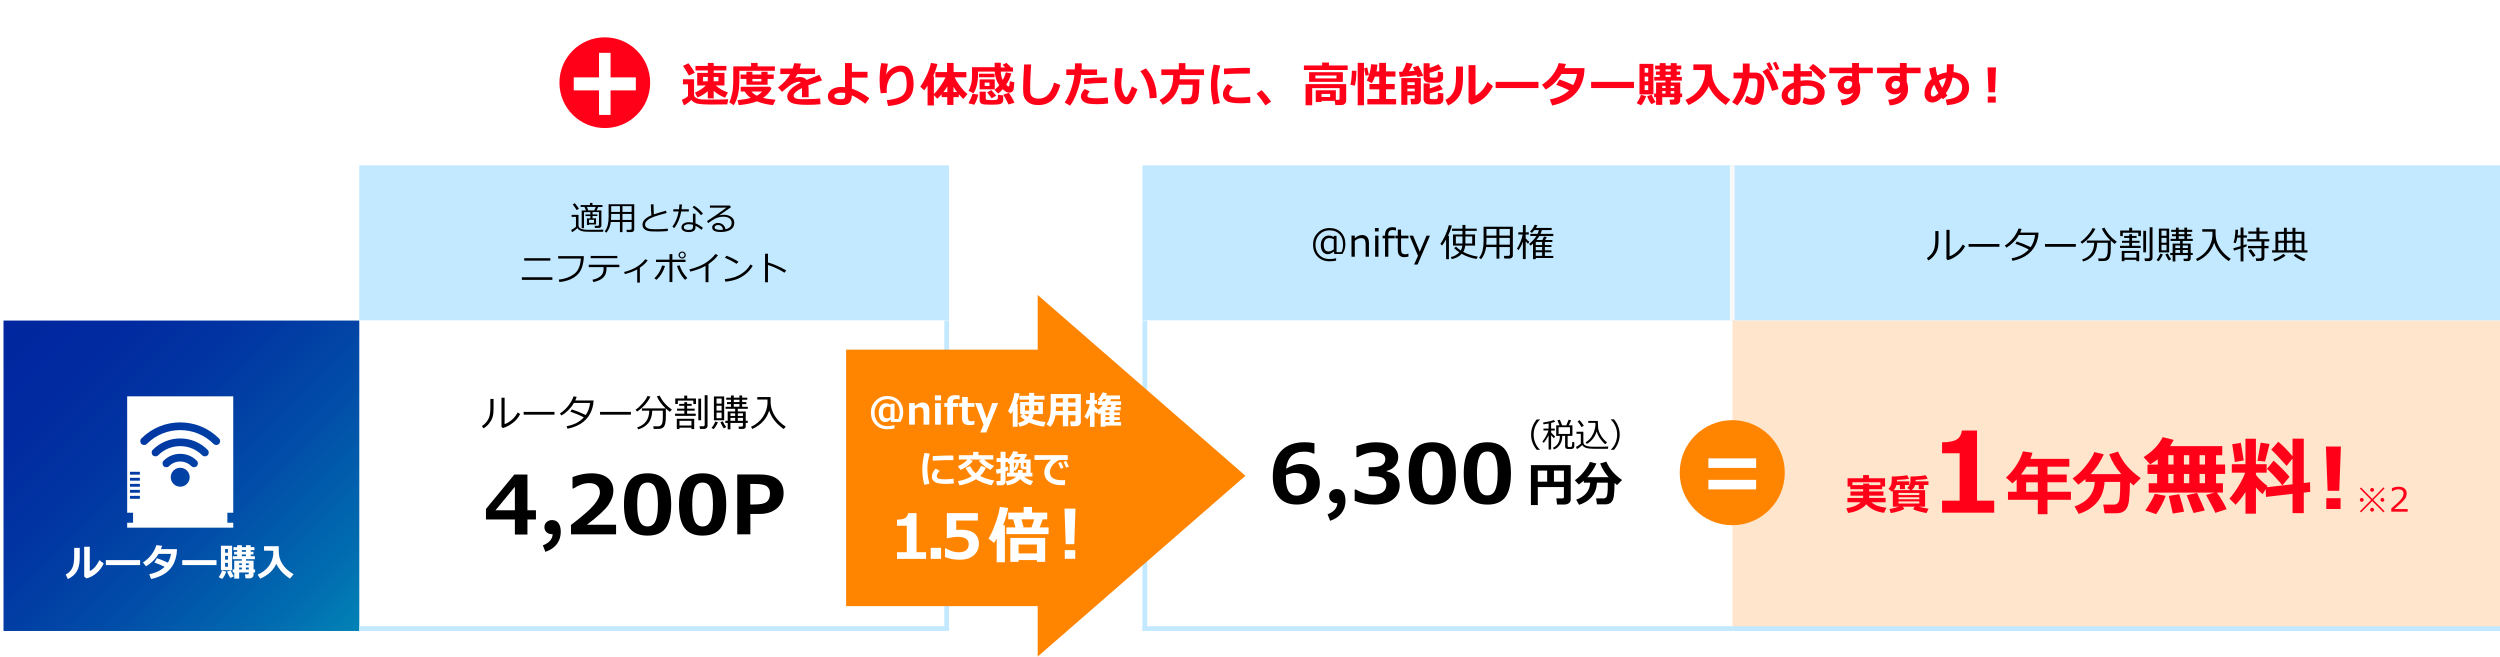 <?xml version="1.0" encoding="UTF-8"?><svg id="_レイヤー_2" xmlns="http://www.w3.org/2000/svg" width="1047" height="274.97" xmlns:xlink="http://www.w3.org/1999/xlink" viewBox="0 0 1047 274.97"><defs><style>.cls-1{fill:none;}.cls-2{fill:url(#Unnamed_Pattern);}.cls-3{fill:#ff8400;}.cls-4{fill:#c2e9ff;}.cls-5{fill:#c2e9ff;}.cls-6{fill:#ff0018;}.cls-7{fill:#ffe5cc;}.cls-8{fill:#ff8400;}.cls-9{fill:#fff;}.cls-10{fill:url(#_名称未設定グラデーション_137);}.cls-11{fill:#f8f8f8;}.cls-12{clip-path:url(#clippath);}</style><clipPath id="clippath"><rect class="cls-1" width="1047" height="274.97"/></clipPath><pattern id="Unnamed_Pattern" x="0" y="0" width="247" height="65" patternTransform="translate(-6416.9 677.73)" patternUnits="userSpaceOnUse" viewBox="0 0 247 65"><rect class="cls-1" width="247" height="65"/><rect class="cls-4" width="247" height="65"/></pattern><linearGradient id="_名称未設定グラデーション_137" x1="6.22" y1="129.5" x2="145.72" y2="269" gradientUnits="userSpaceOnUse"><stop offset="0" stop-color="#01269f"/><stop offset=".19" stop-color="#012aa0"/><stop offset=".41" stop-color="#0138a3"/><stop offset=".63" stop-color="#014ea8"/><stop offset=".87" stop-color="#016db0"/><stop offset="1" stop-color="#0183b6"/></linearGradient></defs><g id="_レイヤー_1-2"><g class="cls-12"><path class="cls-6" d="M305.01,41.54l-.44,2.18c-.1,0-.24,0-.41,0l-6.1.06c-2.89,0-4.96-.14-6.22-.43-1.06-.36-1.82-.86-2.27-1.49-1.02.97-2.07,1.72-3.13,2.26l-.9-2.33c.94-.36,1.81-.87,2.6-1.54v-4.94h-2.12v-2.12h4.66v6.47c0,.44.18.81.54,1.11s.79.51,1.3.64,1.1.21,1.79.24,1.89.05,3.61.05c3.65,0,6.01-.05,7.1-.15ZM291.01,30.46l-2.52,1.18c-.3-.7-1.12-2.05-2.46-4.05l2.29-1.1c.75.92,1.64,2.24,2.69,3.97ZM296.42,38.22c-1.32,1.11-2.75,1.97-4.3,2.6l-1.07-2.02c.98-.46,1.8-.89,2.45-1.31s1.35-.98,2.11-1.69h-3.62v-5.29h4.44v-.99h-5.17v-1.91h5.17v-1.26h2.46v1.26h5.31v1.91h-5.31v.99h4.51v5.29h-3.69c.97.79,1.82,1.38,2.54,1.77s1.59.78,2.62,1.15l-1.22,2.21c-1.78-.7-3.36-1.65-4.76-2.87v3.16h-2.48v-3ZM296.43,32.23h-1.98v1.82h1.97v-1.82ZM300.89,34.04v-1.82h-1.99v1.82h1.99Z"/><path class="cls-6" d="M324.51,29.66h-14.86v3.28c0,1.6-.06,2.99-.17,4.17s-.35,2.42-.73,3.7-.86,2.35-1.46,3.23l-1.9-1.18c.52-1.04.93-2.29,1.24-3.75s.46-3.35.46-5.68v-5.62h7.46v-1.46h2.74v1.46h7.22v1.86ZM323.11,37.02c-.71,1.54-1.88,2.86-3.51,3.96,1.18.34,2.93.6,5.22.79l-1.12,2.26c-2.53-.27-4.77-.8-6.7-1.59-1.85.75-4.38,1.28-7.58,1.59l-.58-2.06c2.68-.32,4.52-.64,5.55-.97-1.1-.8-1.94-1.69-2.52-2.68h-1.67v-1.97l12.22-.03.68.7ZM321.47,35.48h-8.88v-2.43h-2.44v-1.85h2.44v-1.16h2.52v1.16h3.76v-1.16h2.6v1.16h2.56v1.85h-2.56v2.43ZM316.96,40.09c.93-.51,1.65-1.09,2.17-1.75h-4.41c.61.71,1.36,1.29,2.25,1.75ZM315.12,33.05v1.04h3.76v-1.04h-3.76Z"/><path class="cls-6" d="M338.65,40.72h-2.78v-3.84c-2.31,1.14-3.48,2.2-3.48,3.19s1.12,1.47,3.36,1.47h1.08c2.98,0,5.2-.12,6.64-.33l.14,2.44c-1.83.18-3.62.26-5.38.26-3.38,0-5.64-.29-6.8-.86s-1.73-1.47-1.73-2.67c0-1.98,1.89-3.92,5.67-5.83-.17-.21-.42-.32-.76-.32-.61,0-1.38.22-2.29.65s-1.95,1.16-3.09,2.16c-.79.7-1.36,1.18-1.71,1.43l-1.7-1.84c2.27-1.68,3.98-3.55,5.14-5.62h-4.17v-2.31h5.19c.27-.79.48-1.53.62-2.22l2.87.16c-.18.81-.37,1.49-.56,2.06h6.45v2.31h-7.38c-.17.34-.48.86-.94,1.56.65-.21,1.28-.32,1.88-.32,1.33,0,2.29.41,2.87,1.23.85-.37,2.63-1.08,5.35-2.15l1.14,2.32c-1.28.44-3.2,1.12-5.74,2.05.07.49.1,1.01.1,1.57l.02,3.44Z"/><path class="cls-6" d="M364.09,41.12l-1.72,2.35c-1.99-1.6-3.88-2.78-5.65-3.55,0,1.45-.33,2.49-1,3.13s-1.78.97-3.34.97c-1.78,0-3.18-.31-4.17-.94s-1.5-1.55-1.5-2.76.55-2.17,1.65-2.87,2.44-1.04,4.03-1.04c.46,0,.96.03,1.5.1v-10.1h2.88v3.66h6.55v2.42h-6.55v4.66c2.3.75,4.74,2.07,7.31,3.96ZM353.95,38.96c-.55-.1-1.07-.16-1.56-.16-.78,0-1.47.12-2.07.37s-.9.59-.9,1.04.25.77.74,1.01,1.1.35,1.81.35c.81,0,1.35-.12,1.6-.36s.38-.58.38-1.02v-1.23Z"/><path class="cls-6" d="M371.93,44.39l-.54-2.42c3.24-.38,5.43-1.04,6.59-1.99s1.73-2.46,1.73-4.54c0-3.63-.83-5.45-2.48-5.45-.88,0-1.78.27-2.7.82s-1.69,1.46-2.29,2.74-.91,2.63-.91,4.04c0,.42.03.85.09,1.3l-2.59.17c-.3-1.7-.45-3.54-.45-5.51,0-2.42.22-4.79.67-7.12l2.8.24c-.2,1.02-.46,2.56-.8,4.61.46-.98,1.28-1.86,2.45-2.64s2.44-1.17,3.81-1.17c1.73,0,3.05.69,3.95,2.06s1.35,3.25,1.35,5.63c0,3.05-.89,5.29-2.68,6.7s-4.46,2.26-8,2.53Z"/><path class="cls-6" d="M391.13,44.16h-2.66v-8.28c-.37.58-.83,1.23-1.37,1.94l-1.7-1.52c.7-.92,1.5-2.31,2.42-4.17s1.61-3.78,2.08-5.77l2.7.46c-.46,1.88-1.07,3.58-1.86,5.12h.38v7.44c.91-.88,1.85-2.02,2.8-3.42s1.65-2.6,2.07-3.58h-4.25v-2.2h4.89v-3.82h2.74v3.82h5.34v2.2h-4.92c.52,1.13,1.29,2.38,2.31,3.73s2.05,2.45,3.09,3.3l-1.74,2.04c-.67-.62-1.31-1.28-1.9-1.97v1.21h-2.24v3.24h-2.61v-3.24h-2.35v-1.2c-.61.72-1.2,1.34-1.78,1.87l-1.46-1.51v4.33ZM395.12,38.55h1.61v-2.34c-.51.82-1.05,1.6-1.61,2.34ZM399.33,38.55h1.47c-.57-.73-1.06-1.46-1.47-2.2v2.2Z"/><path class="cls-6" d="M424.17,29.98h-5.06c.1,1.48.38,2.67.85,3.54.57-1.02,1-2.09,1.29-3.22l2.29.46c-.47,1.74-1.19,3.32-2.16,4.72.48.5.81.75,1,.75.15,0,.25-.1.31-.31s.13-.83.23-1.88l1.87.38-.12,1.6c-.06.83-.16,1.42-.3,1.76s-.36.6-.64.77-.64.25-1.06.25-.81-.09-1.17-.26-.89-.57-1.56-1.18c-.59.68-1.22,1.29-1.9,1.82l-1.54-1.53c.76-.62,1.42-1.27,1.98-1.93-1.12-1.58-1.75-3.49-1.89-5.73h-7.01v1.39c0,3.2-.63,5.77-1.89,7.7l-2.08-1.08c.34-.57.63-1.23.87-1.99s.39-1.48.47-2.15.12-1.48.12-2.43v-3.3l9.49.02v-1.87h2.57v1.96h1.84s-1.07-1.12-1.07-1.12l1.58-.8c.98.87,1.58,1.46,1.78,1.79l-.25.12h1.21v1.78ZM409.7,39.6c-.32,1.52-.87,2.95-1.66,4.27l-2.44-.61c.83-1.59,1.4-2.91,1.7-3.97l2.4.31ZM416.53,32.36h-6.54v-1.48h6.54v1.48ZM420.12,42.06c0,.43-.19.8-.56,1.12s-.94.51-1.69.57-1.65.1-2.69.1c-.84,0-1.65-.02-2.42-.07s-1.31-.15-1.61-.29-.52-.34-.67-.6-.22-.56-.22-.93v-3.56h2.58v2.9c0,.15.04.27.11.35s.17.13.29.15.44.04.97.08.91.05,1.17.05c.34,0,.74-.02,1.22-.06s.78-.1.93-.17.26-.2.32-.38.09-.72.09-1.63l2.19.29v2.08ZM416.59,37.4h-6.32v-4.14h6.32v4.14ZM414.41,36.01v-1.43h-2.02v1.43h2.02ZM417.18,40.06l-1.88,1.12c-.3-.51-.94-1.35-1.92-2.52l1.81-.92,2,2.31ZM424.89,43.02l-2.52.74c-1.2-2.42-1.92-3.79-2.18-4.1l2.31-.78c.28.33.68.95,1.19,1.85s.91,1.66,1.19,2.29Z"/><path class="cls-6" d="M444.05,35.61c-.85,2.97-2.02,5.11-3.52,6.43s-3.42,1.97-5.77,1.97c-1.02,0-1.9-.13-2.67-.4s-1.38-.62-1.87-1.07-.85-.94-1.11-1.47-.43-1.09-.51-1.69-.12-1.52-.12-2.77c0-1.37.14-4.57.42-9.61h2.92c-.27,4.5-.4,7.63-.4,9.38,0,1.43.04,2.34.11,2.72s.24.75.5,1.11.64.63,1.13.82,1.09.29,1.8.29c1.58,0,2.89-.54,3.95-1.61s1.89-2.77,2.51-5.1l2.62.99Z"/><path class="cls-6" d="M453.01,26.53c.02.24.03.66.03,1.25,0,.44-.01.88-.04,1.3h6.46v2.34h-6.72c-.18,2.16-.72,4.49-1.62,6.99s-1.89,4.45-2.98,5.85l-2.27-1.34c.99-1.39,1.86-3.16,2.62-5.31s1.25-4.21,1.48-6.2h-3.42v-2.34h3.58c.05-1.05.08-1.9.08-2.55h2.79ZM464.11,43.32c-1.36.21-2.9.32-4.63.32-1.34,0-2.52-.08-3.53-.23s-1.81-.51-2.39-1.06-.87-1.21-.87-1.96c0-1,.53-2.04,1.6-3.11l2.08.98c-.64.79-.97,1.42-.97,1.89,0,.23.12.42.35.57s.71.26,1.42.34,1.51.12,2.41.12c1.48,0,2.95-.13,4.38-.38l.14,2.52ZM463.59,32.46l-.14,2.32c-.37-.02-.76-.03-1.16-.03-2.21,0-4.94.15-8.2.45l-.18-2.32c2.7-.3,5.41-.45,8.13-.45.62,0,1.14,0,1.54.03Z"/><path class="cls-6" d="M476.36,37.36c-.31.9-.73,1.92-1.27,3.03s-1.05,1.94-1.51,2.47-1.03.8-1.71.8c-1.41,0-2.61-.87-3.62-2.6s-1.51-3.73-1.51-5.98c0-.74.07-1.83.21-3.27.14-1.45.21-2.54.21-3.26h2.99c-.02.66-.12,1.73-.29,3.23-.17,1.39-.25,2.47-.25,3.24,0,1.5.25,2.81.76,3.95s.93,1.7,1.28,1.7c.51,0,1.31-1.49,2.4-4.46l2.32,1.16ZM484.41,40.98l-2.94.19c0-2.01-.35-4.04-1.05-6.09s-1.66-3.8-2.87-5.26l2.36-1.18c3,3.34,4.5,7.46,4.5,12.35Z"/><path class="cls-6" d="M494.14,31.43c-.02.73-.05,1.33-.1,1.8h8.27c0,2.28-.06,4.11-.19,5.5s-.3,2.37-.53,2.94-.66,1.05-1.28,1.43-1.37.57-2.24.57h-3.09l-.4-2.54h3.03c.89,0,1.42-.49,1.61-1.48s.28-2.39.28-4.2h-5.75c-.45,2.04-1.24,3.75-2.37,5.12s-2.59,2.49-4.38,3.34l-1.38-2c1.89-1.01,3.31-2.29,4.26-3.84s1.43-3.62,1.46-6.2v-.44s-4.98,0-4.98,0v-2.36h7.33v-2.64h2.76v2.64h7.82v2.36h-10.16Z"/><path class="cls-6" d="M511.03,27.44c-.83,2.99-1.24,5.5-1.24,7.55,0,2.81.36,5.52,1.09,8.15l-2.7.62c-.7-2.71-1.05-5.38-1.05-7.98,0-2.76.38-5.67,1.15-8.72l2.74.38ZM523.65,43.04c-1.59.15-2.96.22-4.09.22-2.86,0-4.81-.33-5.85-.99s-1.56-1.6-1.56-2.83c0-1.41.67-2.81,2-4.18l2.16,1.15c-1.05.98-1.57,1.96-1.57,2.94,0,.46.27.83.82,1.1s1.68.41,3.4.41c.87,0,2.41-.09,4.6-.28l.1,2.46ZM523.44,30.8h-.82c-.85-.02-2.27,0-4.25.04s-3.9.13-5.75.26v-2.38c4.4-.21,7.45-.32,9.14-.32.68,0,1.24.02,1.68.06v2.34Z"/><path class="cls-6" d="M532.32,42.54l-2.38,1.6c-1-1.6-2.22-3.24-3.66-4.92l2.1-1.5c1.52,1.64,2.83,3.25,3.95,4.82Z"/><path class="cls-6" d="M564.41,29.31h-18.34v-1.9h7.64v-1.22h2.86v1.22h7.84v1.9ZM558.96,42.25l-5.51-.02v.48h-2.42v-4.9h8.42v3.98h1.02c.36,0,.55-.16.55-.49v-4.39h-11.48v7.18h-2.77v-8.86h17.01v6.84c0,.59-.2,1.05-.59,1.4s-.9.52-1.51.52h-2.44l-.26-1.74ZM562.39,34.29h-14.14v-4.06h14.14v4.06ZM559.72,32.82v-1.18h-8.83v1.18h8.83ZM557.05,40.63v-1.28h-3.59v1.28h3.59Z"/><path class="cls-6" d="M568.09,29.66c-.09,3-.32,5.07-.68,6.22l-1.88-.4c.39-1.39.6-3.35.63-5.88l1.92.06ZM571.23,44.08h-2.62v-17.76h2.62v17.76ZM573.3,31.35l-1.39.37-.63-3.1,1.32-.37.7,3.1ZM584.7,43.72h-12.06v-2.26h4.98v-4.04h-4.1v-2.24h4.1v-3.09h-1.8c-.35,1-.79,1.92-1.31,2.76l-2.1-1.14c1.05-2.1,1.66-4.37,1.82-6.8l2.65.16c-.11,1.13-.25,2.07-.42,2.82h1.16v-3.55h2.83v3.55h3.96v2.2h-3.96v3.09h3.66v2.24h-3.66v4.04h4.25v2.26Z"/><path class="cls-6" d="M593.26,31.47c-1.41.21-2.96.39-4.64.55h0s-.02,0-.02,0c-1,.09-1.8.15-2.4.18l-.32-2.13c.38,0,.85-.02,1.43-.05.75-1.39,1.3-2.64,1.64-3.75l2.7.46c-.33.81-.86,1.85-1.58,3.12.95-.08,1.74-.15,2.37-.21-.25-.54-.5-1.01-.75-1.4l2.3-.76c.39.54,1.08,1.95,2.06,4.24l-2.4.59-.37-.82ZM592.49,39.9h-3.08v3.98h-2.54v-11.2h8.17v9.16c0,.54-.2.98-.59,1.33s-.88.52-1.47.52h-1.99l-.3-2.31h1.42c.25,0,.38-.11.38-.34v-1.14ZM592.49,35.63v-1.18h-3.08v1.18h3.08ZM589.41,38.26h3.08v-1.12h-3.08v1.12ZM604.37,32.48c0,.53-.12.97-.38,1.3s-.61.56-1.09.69-1.33.19-2.58.19c-.91,0-1.65-.03-2.22-.1s-1.04-.29-1.38-.66-.52-.88-.52-1.49v-5.92h2.54v1.96c1.52-.51,2.76-1.02,3.72-1.54l1.34,1.88c-1.25.57-2.94,1.14-5.06,1.71v1.47c0,.23.12.38.36.44s.65.1,1.25.1c.4,0,.74-.01,1.01-.04s.46-.1.56-.23.18-.4.21-.81.06-.89.06-1.45l2.18.36v2.14ZM604.47,41.6c0,.34-.07.65-.21.92s-.33.51-.59.71-.52.33-.79.39-.74.1-1.41.12-1.05.03-1.14.03c-1.05,0-1.83-.04-2.34-.12s-.93-.3-1.27-.67-.51-.86-.51-1.47v-6.56h2.58v2.11c1.76-.56,3.14-1.12,4.12-1.69l1.35,1.96c-1.35.62-3.17,1.22-5.47,1.79v1.88c0,.21.09.36.28.43s.63.11,1.34.11c.52,0,.88-.02,1.08-.06s.35-.1.44-.2.17-.28.22-.58.08-.91.08-1.87l2.24.35v2.4Z"/><path class="cls-6" d="M612.69,32.92c.01,3.06-.49,5.46-1.51,7.19s-2.59,3.1-4.71,4.09l-1.14-2.38c1.43-.7,2.52-1.73,3.29-3.1s1.15-3.46,1.15-6.25v-4.6h2.92v5.06ZM625.25,36.07c-.94,1.98-2.21,3.65-3.78,5.01s-3.34,2.28-5.28,2.76l-1.16-.96v-15.6h2.92v12.74c2-.98,3.68-2.89,5.04-5.73l2.27,1.77Z"/><path class="cls-6" d="M644.31,36.88h-17.94v-2.6h17.94v2.6Z"/><path class="cls-6" d="M663.59,28.55c-.03,1.15-.11,2.14-.25,2.98-.27,1.53-.71,2.94-1.3,4.24s-1.41,2.5-2.46,3.6-2.37,2.07-3.97,2.89-3.45,1.46-5.55,1.93l-.98-2.54c3.42-.66,6.1-1.95,8.05-3.86-1.57-.78-3.36-1.53-5.36-2.27l1.36-2.24c1.73.57,3.64,1.34,5.71,2.33.74-1.24,1.28-2.78,1.62-4.62h-6.48c-1.63,2.72-3.83,4.9-6.61,6.52l-1.6-2.04c1.76-1.09,3.24-2.43,4.45-4.03s2.07-3.28,2.59-5.03l3,.38c-.27.81-.48,1.39-.62,1.75h8.41Z"/><path class="cls-6" d="M684.31,36.88h-17.94v-2.6h17.94v2.6Z"/><path class="cls-6" d="M689.39,40.28c-.14.54-.43,1.21-.87,2.02s-.85,1.41-1.23,1.82l-1.87-.94c.26-.3.6-.84,1.01-1.63s.68-1.4.8-1.83l2.16.56ZM692.45,39.54h-5.84v-12.8h5.84v12.8ZM690.27,30.42v-1.91h-1.48v1.91h1.48ZM688.79,34.03h1.48v-1.96h-1.48v1.96ZM690.27,35.7h-1.48v2.02h1.48v-2.02ZM693.41,42.71l-1.76.92c-.7-.76-1.3-1.89-1.8-3.4l1.9-.54c.52,1.28,1.07,2.28,1.65,3.02ZM704.47,40.72h-.8v1.36c0,.47-.19.87-.58,1.21s-.83.51-1.31.51h-2.32l-.26-2.1h1.45c.36,0,.54-.16.54-.48v-.5h-5.04v3.2h-2.58v-3.2h-.82v-1.56h.82v-4.62h3.94v-.78h-4.7v-1.53h2.28v-.91h-1.59v-1.4h1.59v-.88h-1.93v-1.56h1.93v-1.04h2.48v1.04h2.15v-1.04h2.48v1.04h1.93v1.56h-1.93v.88h1.44v1.4h-1.44v.91h2.16v1.53h-4.6v.78h3.94v4.62h.8v1.56ZM697.55,35.97h-1.42v.92h1.42v-.92ZM696.13,39.16h1.42v-1.02h-1.42v1.02ZM697.55,29.04v.88h2.15v-.88h-2.15ZM697.55,32.23h2.15v-.91h-2.15v.91ZM701.17,36.89v-.92h-1.49v.92h1.49ZM699.68,39.16h1.49v-1.02h-1.49v1.02Z"/><path class="cls-6" d="M715.62,36.14c-.79,1.74-1.86,3.24-3.21,4.5s-3.08,2.38-5.22,3.36l-1.35-2.18c2.34-.96,4.21-2.34,5.62-4.14s2.27-3.9,2.56-6.31v-2.03l-4.84-.02v-2.34h7.71c0,.16,0,.34,0,.53v1.78c0,1.27.12,2.42.36,3.45s.67,2.1,1.32,3.21,1.47,2.13,2.46,3.06,2.2,1.82,3.64,2.67l-1.92,2.29c-1.99-1.38-3.53-2.71-4.62-3.98s-1.92-2.55-2.51-3.84Z"/><path class="cls-6" d="M732.75,28.9c0,.42-.02.92-.05,1.5h2.51c1.11,0,2,.36,2.68,1.08s1.01,1.66,1.01,2.8c0,2.85-.33,5.17-.99,6.95s-1.78,2.68-3.36,2.68c-.44,0-.92-.07-1.43-.22s-1.34-.56-2.49-1.23l.9-2.32c1.23.68,2.12,1.03,2.67,1.03.25,0,.47-.09.65-.28s.38-.59.59-1.21.36-1.31.46-2.07.15-1.62.15-2.58c0-.66-.04-1.12-.13-1.39s-.22-.46-.42-.6-.44-.2-.74-.2h-2.26c-.63,4.65-2.28,8.41-4.93,11.3l-2.2-1.38c.73-.82,1.53-2.11,2.39-3.88s1.46-3.78,1.79-6.04h-3.55v-2.44h3.88l.02-3.78h2.86v2.28ZM744.83,37.33l-2.68.75c-.53-1.82-1.11-3.33-1.71-4.54s-1.38-2.4-2.33-3.6l2.22-1.3c2.46,3.19,3.96,6.08,4.5,8.68ZM742.54,29.06l-1.42.54c-.54-1.34-.98-2.34-1.33-3l1.35-.54c.57,1.1,1.04,2.1,1.4,3ZM745.21,28.85l-1.36.52c-.43-1.07-.88-2.07-1.35-3l1.3-.5c.53,1.02,1,2.02,1.41,2.98Z"/><path class="cls-6" d="M754.87,43.02l.66-2.28c.94.44,1.83.66,2.69.66.94,0,1.69-.22,2.25-.67s.83-1.08.83-1.9c0-.96-.39-1.69-1.18-2.19s-1.88-.74-3.28-.74c-.87,0-1.79.09-2.76.26v5.38c0,.77-.31,1.37-.94,1.81s-1.41.65-2.36.65c-1.28,0-2.37-.38-3.27-1.12s-1.35-1.71-1.35-2.9.45-2.22,1.36-3.17,2.15-1.7,3.72-2.27v-2.46h-4.6v-2.29h4.6v-3.11h2.84v3.11h4.76v2.29h-4.76v1.74c.9-.14,1.81-.21,2.72-.21,2.19,0,3.96.44,5.33,1.33s2.05,2.16,2.05,3.8-.51,2.86-1.54,3.78-2.39,1.39-4.11,1.39c-1.36,0-2.58-.3-3.65-.9ZM751.23,37.03c-1.68.81-2.52,1.76-2.52,2.87,0,.47.19.86.58,1.17s.84.47,1.36.47c.38,0,.58-.19.58-.56v-3.96ZM764.95,31.84l-2.1,1.64c-.47-.59-1.31-1.45-2.52-2.6s-2.13-1.94-2.76-2.38l1.71-1.72c.85.5,1.83,1.25,2.92,2.23s2.01,1.93,2.75,2.83Z"/><path class="cls-6" d="M784.33,30.66h-5.8v3.69c.37.73.56,1.73.56,3,0,1.98-.7,3.57-2.08,4.77s-3.25,1.88-5.57,2.03l-.68-2.36c2.86-.22,4.67-1.25,5.42-3.08-.74.53-1.58.8-2.54.8-1.14,0-2.09-.34-2.87-1.03s-1.16-1.57-1.16-2.64c0-1.21.41-2.19,1.23-2.97s1.84-1.16,3.08-1.16c.6,0,1.18.11,1.74.32v-1.37h-9.56v-2.32h9.56v-1.95h2.88v1.95h5.8v2.32ZM775.69,35.1l-.02-.55c-.32-.45-.9-.67-1.74-.67-.44,0-.83.18-1.19.55s-.53.77-.53,1.21.13.81.4,1.1.6.44,1.02.44c.62,0,1.12-.19,1.5-.57s.56-.88.56-1.51Z"/><path class="cls-6" d="M804.33,30.66h-5.8v3.69c.37.73.56,1.73.56,3,0,1.98-.7,3.57-2.08,4.77s-3.25,1.88-5.57,2.03l-.68-2.36c2.86-.22,4.67-1.25,5.42-3.08-.74.53-1.58.8-2.54.8-1.14,0-2.09-.34-2.87-1.03s-1.16-1.57-1.16-2.64c0-1.21.41-2.19,1.23-2.97s1.84-1.16,3.08-1.16c.6,0,1.18.11,1.74.32v-1.37h-9.56v-2.32h9.56v-1.95h2.88v1.95h5.8v2.32ZM795.69,35.1l-.02-.55c-.32-.45-.9-.67-1.74-.67-.44,0-.83.18-1.19.55s-.53.77-.53,1.21.13.81.4,1.1.6.44,1.02.44c.62,0,1.12-.19,1.5-.57s.56-.88.56-1.51Z"/><path class="cls-6" d="M815.59,40l-1.9,1.58-.48-.6c-1.43,1.3-2.76,1.95-3.99,1.95-.94,0-1.72-.35-2.33-1.04s-.91-1.55-.91-2.56c0-2.47,1.01-4.56,3.03-6.27-.44-1.37-.81-2.84-1.09-4.38l2.67-.68c.21,1.37.46,2.56.73,3.57,1.26-.63,2.58-1.05,3.96-1.26.05-.85.08-1.99.08-3.41l2.9.02c0,1.22-.05,2.3-.15,3.26,1.94.16,3.52.83,4.73,2.02s1.82,2.71,1.82,4.55c0,2.08-.75,3.75-2.26,5.01s-3.83,2.02-6.97,2.29l-.58-2.29c2.57-.34,4.37-.92,5.38-1.75s1.52-1.94,1.52-3.34c0-1.17-.37-2.13-1.11-2.9s-1.71-1.2-2.91-1.31c-.56,2.62-1.5,4.83-2.82,6.62.23.33.46.63.67.91ZM811.8,39.02c-.48-.78-1.07-1.96-1.77-3.56-.93,1.1-1.4,2.4-1.4,3.89,0,.28.08.53.24.75s.37.33.62.33c.66,0,1.43-.47,2.3-1.41ZM812,33.81c.42,1.09.89,2.08,1.4,2.97.72-1.19,1.25-2.55,1.58-4.1-1.1.23-2.09.61-2.98,1.13Z"/><path class="cls-6" d="M835.91,28.24l-.39,10.44h-2.74l-.4-10.44h3.54ZM835.83,42.96h-3.37v-2.54h3.37v2.54Z"/><circle class="cls-6" cx="253.29" cy="34.63" r="19"/><rect class="cls-9" x="250.87" y="22.13" width="4.84" height="26"/><rect class="cls-9" x="240.29" y="32.41" width="26" height="5.44"/><rect class="cls-2" x="150.47" y="69.25" width="247" height="65"/><rect class="cls-5" x="478.47" y="69.25" width="570" height="65"/><path d="M252.53,97.08h-3.81c-2.14.01-3.54-.03-4.21-.12-.67-.09-1.24-.27-1.71-.52-.47-.26-.8-.56-.99-.91-.76.77-1.5,1.34-2.24,1.7l-.37-.92c.25-.11.6-.31,1.06-.61.45-.3.77-.54.95-.71v-4.17h-1.81v-.84h2.88v4.38c0,.43.15.78.45,1.05s.65.45,1.06.55.79.17,1.14.22c.36.05,1.39.07,3.1.07,2.21,0,3.77-.03,4.7-.09l-.2.93ZM241.5,87.98c-.4-.71-.95-1.49-1.64-2.34l.87-.55c.72.88,1.29,1.66,1.73,2.32l-.96.57ZM246.67,94.01v.23h-.87v-2.78h1.44v-.97h-2.03v-.67h2.03v-.98h-2.65v6.71h-.98v-7.42h1.8l-.62-1.46h-1.63v-.79h3.91v-.9h1.05v.9h4.2v.8h-1.77l-.71,1.44h2.02v6.47c0,.24-.11.45-.33.62s-.47.26-.76.26h-1.61l-.14-.9h1.3c.14,0,.26-.04.37-.13s.16-.19.16-.32v-5.3h-2.68v.98h2.01v.67h-2.01v.97h1.46v2.56h-2.96ZM246.38,88.12h2.49l.64-1.45h-3.71l.58,1.45ZM248.76,92.06h-2.08v1.27h2.08v-1.27Z"/><path d="M264.53,92.97h-3.84v4.26h-1.06v-4.26h-3.81c-.23,1.75-.84,3.24-1.83,4.46l-.74-.5c.6-.82,1.03-1.71,1.27-2.68s.37-2.07.37-3.3v-5.4h10.73v10.64c0,.27-.13.51-.38.71-.25.2-.54.3-.86.3h-1.87l-.16-.97h1.54c.43,0,.64-.18.64-.54v-2.71ZM255.89,92.1h3.73v-2.5h-3.66v1.14c0,.13-.02.59-.07,1.36ZM259.63,86.34h-3.66v2.43h3.66v-2.43ZM264.53,88.77v-2.43h-3.84v2.43h3.84ZM260.69,92.1h3.84v-2.5h-3.84v2.5Z"/><path d="M279.65,96.76c-1.3.13-2.69.2-4.18.2-.65,0-1.35-.01-2.11-.03-.76-.02-1.38-.08-1.87-.19-.49-.1-.93-.28-1.31-.54s-.66-.56-.84-.91c-.18-.35-.27-.74-.27-1.2,0-1.56,1.24-2.87,3.73-3.92-.12-1.44-.2-2.97-.22-4.6h1.13c0,.2,0,.4,0,.62,0,1.07.05,2.26.14,3.57.88-.32,2.56-.84,5.04-1.54l.28.97c-.72.19-1.84.51-3.37.95-1.52.44-2.66.86-3.41,1.26s-1.31.82-1.68,1.26-.55.91-.55,1.41c0,.25.05.47.14.67.1.2.25.38.46.55.21.17.5.32.86.44.36.12.85.2,1.47.23s1.29.04,2.01.04c1.68,0,3.21-.08,4.57-.25v1.01Z"/><path d="M285.61,85.65c-.03.71-.09,1.38-.17,2h3.04v.91h-3.18c-.47,2.73-1.44,5.06-2.9,6.97l-.8-.59c1.29-1.75,2.17-3.88,2.62-6.38h-2.24v-.91h2.38c.09-.67.15-1.34.16-2.02h1.08ZM294.36,95.37l-.55.87c-.96-.78-1.8-1.34-2.54-1.7v.65c0,1.34-.98,2.01-2.95,2.01-.81,0-1.5-.17-2.07-.52-.57-.35-.86-.83-.86-1.44,0-.67.29-1.2.87-1.59.58-.39,1.29-.58,2.13-.58.65,0,1.25.05,1.8.16v-3.71h1.08v4.03c.91.35,1.94.95,3.09,1.81ZM290.22,94.14c-.61-.16-1.22-.24-1.83-.24-.53,0-1,.11-1.4.33s-.6.53-.6.91c0,.77.69,1.16,2.07,1.16,1.18,0,1.76-.38,1.76-1.15v-1.02ZM294.39,89.45l-.84.67c-.84-1.07-2.01-2.16-3.5-3.29l.62-.68c1.28.75,2.52,1.85,3.73,3.29Z"/><path d="M303.85,96.02c1.71-.41,2.56-1.29,2.56-2.64,0-.83-.31-1.48-.94-1.94-.63-.46-1.47-.68-2.52-.68-.72,0-1.42.09-2.11.27-.69.18-1.47.55-2.37,1.12-.89.56-1.51.99-1.86,1.29l-.51-.84c2.78-1.79,5.49-3.67,8.13-5.65l-6.92.03v-.91h8.35l.48.7-4.82,3.34.05.08c.56-.17,1.11-.25,1.66-.25,1.31,0,2.38.3,3.22.9.84.6,1.26,1.43,1.26,2.49,0,1.24-.51,2.19-1.54,2.85s-2.41.98-4.14.98c-2.38,0-3.57-.65-3.57-1.96,0-.52.25-.95.74-1.3.49-.35,1.03-.53,1.62-.53.83,0,1.53.23,2.12.69.59.46.95,1.12,1.09,1.97ZM302.84,96.2c-.26-1.31-.98-1.96-2.13-1.96-.37,0-.7.09-1,.27-.29.18-.44.42-.44.72,0,.7.81,1.05,2.42,1.05.35,0,.73-.03,1.15-.08Z"/><path d="M231.33,117.21h-12.78v-1.09h12.78v1.09ZM230.48,109.15h-10.94v-1.01h10.94v1.01Z"/><path d="M244.5,107.26c0,1.65-.28,3.3-.85,4.93-.57,1.63-1.65,2.97-3.27,4.01s-3.65,1.68-6.1,1.93l-.28-1.03c2.42-.23,4.52-.97,6.3-2.23s2.77-3.46,2.97-6.59h-9.51v-1h10.74Z"/><path d="M254,112.34c0,1.15-.19,2.09-.57,2.81-.38.72-.98,1.34-1.8,1.84s-1.87.88-3.14,1.14l-.37-.96c1.43-.31,2.57-.81,3.4-1.51s1.26-1.73,1.26-3.07v-.71h-6.2v-1h12.8v1h-5.37v.46ZM258.53,108.14h-11.16v-.95h11.16v.95Z"/><path d="M267.97,118.36h-1.11v-5.52c-1.65.87-3.37,1.52-5.15,1.94l-.35-.88c2.14-.52,3.96-1.26,5.46-2.23,1.5-.97,2.63-2,3.37-3.09l1.08.4c-.53.76-1.08,1.39-1.67,1.88-.58.49-1.12.91-1.63,1.24v6.26Z"/><path d="M278.51,111.4c-.71,2.38-1.91,4.31-3.62,5.78l-.83-.66c.89-.84,1.61-1.76,2.16-2.77.55-1,.91-1.86,1.08-2.57l1.21.21ZM281.59,118.12h-1.2v-8.4h-5.64v-.98h5.64v-2.3h1.2v2.3h5.5v.98h-5.5v8.4ZM287.85,116.46l-.93.74c-.74-.69-1.43-1.61-2.06-2.76-.64-1.14-1.09-2.17-1.36-3.08l1.11-.24c.63,1.94,1.71,3.72,3.24,5.34ZM284.17,106.81v-.02c0-.41.15-.75.45-1.03.3-.28.66-.42,1.06-.42.45,0,.81.14,1.1.43.28.29.43.63.43,1.01,0,.44-.15.79-.46,1.07s-.65.41-1.04.41c-.45,0-.81-.15-1.1-.44-.29-.29-.43-.63-.43-1.01ZM286.68,106.81v-.03c0-.26-.1-.49-.3-.68s-.43-.29-.7-.29-.48.1-.68.29c-.2.19-.3.42-.3.69s.1.49.29.69c.2.2.42.29.68.29s.5-.1.7-.28c.2-.19.3-.42.3-.69Z"/><path d="M296.71,118.18h-1.22v-6.81c-2,1.06-4.13,1.86-6.4,2.39l-.36-.94c2.96-.76,5.29-1.71,7-2.86s2.99-2.34,3.85-3.56l1.12.44c-.83,1.24-2.16,2.49-3.99,3.75v7.6Z"/><path d="M315.23,111.34c-.77,1.33-1.76,2.49-2.98,3.46s-2.49,1.7-3.81,2.17c-1.32.48-2.87.81-4.66,1l-.24-1.05c1.49-.15,2.82-.42,3.99-.82s2.17-.87,2.99-1.43c.82-.56,1.51-1.11,2.07-1.66s1.13-1.3,1.7-2.27l.94.59ZM309.27,109.6l-.77.89c-1.63-1-3.25-1.85-4.87-2.54l.59-.86c1.7.64,3.39,1.47,5.05,2.5Z"/><path d="M329.26,113.27l-.72.95c-.95-.63-2.08-1.26-3.4-1.87-1.32-.61-2.49-1.07-3.52-1.38v7.25h-1.22v-11.97h1.23v3.66c2.7.81,5.24,1.93,7.62,3.35Z"/><path d="M562.18,106.38h-3.36l-.24-1.02c-.85.72-1.68,1.09-2.48,1.09-.9,0-1.62-.34-2.15-1.02-.53-.68-.8-1.62-.8-2.83s.32-2.13.96-2.86c.64-.73,1.43-1.1,2.38-1.1.67,0,1.37.2,2.11.59v-.45h1.15v6.81h2.01c.47-.83.71-1.9.71-3.2,0-1.83-.5-3.28-1.5-4.34-1-1.06-2.38-1.59-4.14-1.59s-3.11.57-4.23,1.72-1.68,2.58-1.68,4.29c0,1.8.54,3.26,1.62,4.36,1.08,1.1,2.5,1.66,4.25,1.66,1.01,0,1.94-.11,2.78-.34v1c-.82.19-1.75.28-2.79.28-2.02,0-3.67-.65-4.95-1.94s-1.92-2.97-1.92-5.03.66-3.62,1.99-4.96,2.96-2,4.92-2,3.65.62,4.84,1.86c1.19,1.24,1.78,2.9,1.78,4.98,0,1.49-.42,2.84-1.26,4.04ZM558.58,104.45v-4.29c-.68-.31-1.3-.47-1.87-.47-.73,0-1.3.25-1.71.75s-.61,1.21-.61,2.12c0,1.84.67,2.76,2.02,2.76.67,0,1.39-.29,2.16-.88Z"/><path d="M573.31,107.52h-1.38v-4.95c0-1.15-.15-1.9-.45-2.28-.3-.37-.8-.56-1.49-.56-.82,0-1.68.38-2.6,1.14v6.64h-1.38v-8.83h1.38v1.06c1.04-.88,2.06-1.31,3.07-1.31.91,0,1.61.29,2.11.86s.74,1.39.74,2.47v5.75Z"/><path d="M577.38,96.93h-1.55v-1.43h1.55v1.43ZM577.29,107.52h-1.38v-8.83h1.38v8.83Z"/><path d="M584.66,96.56h-.05c-.48-.16-.9-.23-1.27-.23-.7,0-1.2.16-1.5.49s-.45.87-.45,1.62v.26h2.7v1.12h-2.66v7.7h-1.38v-7.7h-1.01v-1.12h1.01v-.34c0-1.04.26-1.83.78-2.38.52-.55,1.27-.83,2.23-.83.47,0,1,.05,1.58.16v1.27Z"/><path d="M588.12,107.69c-1.82,0-2.73-1-2.73-3.01v-4.87h-1.01v-1.12h1.02v-2.54h1.37v2.54h3.09v1.12h-3.09v4.09c0,.93.06,1.53.19,1.8s.32.47.58.6c.26.13.59.19,1,.19s.81-.09,1.27-.28h.05v1.25c-.62.15-1.2.23-1.73.23Z"/><path d="M598.87,98.69l-5.18,12.09h-1.47l1.64-3.64-3.55-8.45h1.49l2.81,6.72,2.82-6.72h1.44Z"/><path d="M605.62,108.53v-8.26c-.55,1-1.11,1.85-1.68,2.55l-.72-.66c.74-1.02,1.45-2.29,2.13-3.79s1.16-2.87,1.44-4.09l1.24.2c-.35,1.34-.88,2.78-1.6,4.3h.38v9.76h-1.19ZM618.38,108.46c-2.3-.38-4.38-1.1-6.23-2.17-1.04,1.15-2.43,1.89-4.18,2.23l-.33-.87c1.45-.33,2.62-.99,3.52-1.98-.85-.58-1.57-1.16-2.17-1.74l.77-.64c.56.57,1.23,1.11,2.01,1.6.33-.54.55-1.21.64-2.02h-3.89v-4.67h3.96v-1.5h-4.37v-.93h4.37v-1.56h1.23v1.56h4.73v.93h-4.73v1.5h4.03v4.67h-4.1c-.12,1.05-.4,1.91-.84,2.58l-.02.03c1.95,1.03,3.99,1.69,6.12,1.99l-.52.99ZM612.48,99.04h-2.77v2.94h2.77c0-.15,0-.45,0-.9v-2.04ZM616.55,99.04h-2.84v2.17c0,.37,0,.62,0,.77h2.85v-2.94Z"/><path d="M632.33,103.46h-4.39v4.87h-1.21v-4.87h-4.35c-.26,2.01-.96,3.7-2.09,5.09l-.84-.57c.69-.94,1.17-1.96,1.45-3.07.28-1.11.42-2.36.42-3.77v-6.17h12.26v12.16c0,.31-.14.58-.43.81s-.62.34-.99.34h-2.14l-.18-1.11h1.77c.49,0,.73-.21.73-.62v-3.1ZM622.46,102.47h4.27v-2.86h-4.19v1.3c0,.15-.03.67-.08,1.55ZM626.72,95.89h-4.19v2.77h4.19v-2.77ZM632.33,98.66v-2.77h-4.39v2.77h4.39ZM627.93,102.47h4.39v-2.86h-4.39v2.86Z"/><path d="M636,104.72l-.73-.52c.55-.81,1.06-1.79,1.52-2.95s.75-2.17.89-3.03h-1.82v-.91h1.92v-3.06h1.18v3.06h1.29v.91h-1.29v1.63c.54.62,1.04,1.08,1.5,1.39l-.51.87c-.3-.26-.63-.6-.99-1.02v7.41h-1.18v-7.27c-.45,1.27-1.04,2.43-1.77,3.49ZM642.02,108.49v-6.49c-.39.37-.73.66-1.02.88l-.6-.7c1.33-1.09,2.35-2.21,3.05-3.34h-2.55v-.9h3.02c.21-.47.4-1.01.56-1.6h-1.84c-.21.28-.56.67-1.05,1.2l-.81-.54c.91-.94,1.56-1.9,1.95-2.89l1.15.23c-.1.26-.31.62-.62,1.11h6.58v.9h-4.12c-.1.47-.29,1-.58,1.6h5.39v.9h-5.86c-.29.5-.69,1.04-1.2,1.65h2.5c.34-.71.57-1.19.66-1.45l1.17.27c-.14.24-.38.63-.72,1.18h3.05v.84h-3.13v1.29h2.74v.82h-2.74v1.38h2.74v.82h-2.74v1.52h3.52v.87h-7.34v.47h-1.16ZM643.18,101.33v1.29h2.67v-1.29h-2.67ZM643.18,103.44v1.38h2.67v-1.38h-2.67ZM643.18,105.64v1.52h2.67v-1.52h-2.67Z"/><path d="M811.84,100.33c0,1.23-.05,2.23-.16,3s-.36,1.53-.75,2.27-.88,1.42-1.46,2.04c-.59.62-1.22,1.1-1.9,1.45l-.58-.99c.65-.4,1.25-.93,1.8-1.59s.98-1.43,1.27-2.33c.3-.9.45-2.27.45-4.12v-3.3h1.33v3.55ZM822.96,103.11c-.67,1.42-1.7,2.66-3.09,3.71s-2.77,1.77-4.13,2.14l-.57-.53v-12.16h1.31v11.03c.86-.25,1.79-.78,2.8-1.59,1.01-.8,1.91-1.9,2.7-3.3l.98.69Z"/><path d="M837.36,103.35h-12.92v-1.16h12.92v1.16Z"/><path d="M846.67,95.88c-.17.53-.36,1.04-.59,1.52h7.66c-.04.76-.09,1.31-.15,1.64-.17.97-.43,1.88-.76,2.73-.34.85-.78,1.66-1.33,2.44s-1.24,1.51-2.08,2.18-1.81,1.25-2.91,1.73-2.33.86-3.68,1.14l-.38-1.07c3.07-.58,5.47-1.81,7.2-3.69-1.56-.85-3.43-1.66-5.63-2.42l.61-.93c1.59.49,3.54,1.27,5.83,2.35.98-1.4,1.59-3.09,1.82-5.07h-6.77c-.66,1.14-1.45,2.17-2.39,3.09-.94.93-1.88,1.66-2.81,2.19l-.69-.85c1.41-.9,2.61-2.01,3.62-3.33,1.01-1.33,1.71-2.6,2.11-3.83l1.31.17Z"/><path d="M869.36,103.35h-12.92v-1.16h12.92v1.16Z"/><path d="M871.97,102.07l-.67-.77c.99-.66,1.98-1.55,2.96-2.67s1.67-2.15,2.06-3.11l1.23.31c-1.25,2.5-3.11,4.57-5.58,6.23ZM872.45,109.51l-.48-.81c1.66-.54,2.91-1.37,3.75-2.5.84-1.13,1.29-2.63,1.34-4.52h-3.08v-.95h9.95c-1.67-1.55-2.9-3.22-3.7-5.02l1.16-.34c1.12,2.32,2.84,4.29,5.14,5.9l-.91.89c-.59-.46-1.13-.92-1.63-1.38v3.62c0,.99-.07,1.82-.21,2.48-.14.66-.32,1.14-.54,1.44-.22.3-.48.53-.79.68s-.63.25-.96.29-.99.05-1.96.05h-.62l-.2-1.09h2.05c.59,0,1.07-.24,1.43-.71.36-.47.54-1.52.54-3.12v-2.74h-4.41c-.1,2.29-.68,4.05-1.74,5.28s-2.43,2.08-4.14,2.55Z"/><path d="M887.86,103.85v-.91h3.88v-1.26h-3.05v-.83h3.05v-1.2h-2.16v-.83h2.16v-.73h1.16v.73h1.91v.83h-1.91v1.2h3.16v.83h-3.16v1.26h3.61v.91h-8.65ZM895.52,98.9v-1.44h-6.5v1.42h-1.08v-2.32h3.77v-1.19h1.23v1.19h3.67v2.34h-1.09ZM894.72,108.81h-5.01v.57h-1.12v-4.3h7.3v4.3h-1.16v-.57ZM889.71,107.91h5.01v-1.98h-5.01v1.98ZM897.61,105.69v-9.04h1.16v9.04h-1.16ZM900.17,109.33h-1.86l-.21-1.11h1.53c.43,0,.64-.2.64-.59v-12.44h1.2v12.89c0,.35-.14.64-.42.88s-.57.36-.89.36Z"/><path d="M904,109.41l-.87-.52c.62-.7,1.17-1.59,1.63-2.67l1.06.34c-.64,1.37-1.25,2.32-1.83,2.86ZM904.14,105.71v-9.98h4.3v9.98h-4.3ZM907.34,96.61h-2.11v2.12h2.11v-2.12ZM905.23,101.65h2.11v-2.04h-2.11v2.04ZM907.34,102.51h-2.11v2.32h2.11v-2.32ZM908.29,109.11c-.43-.6-.91-1.46-1.44-2.58l1.02-.38c.35.84.83,1.64,1.43,2.4l-1.01.55ZM908.9,106.8v-.88h1v-3.9h3.13v-1.12h-4v-.85h2.25v-1.12h-1.66v-.84h1.66v-.98h-1.99v-.87h1.99v-.93h1.16v.93h2.37v-.93h1.14v.93h2.15v.87h-2.15v.98h1.76v.84h-1.76v1.12h2.38v.85h-4.21v1.12h3.33v3.9h.87v.88h-.87v1.55c0,.29-.12.52-.35.71s-.51.28-.82.28h-1.69l-.16-1h1.26c.4,0,.59-.16.59-.49v-1.04h-5.24v2.69h-1.14v-2.69h-1ZM911.04,103.9h1.99v-1.09h-1.99v1.09ZM911.04,105.92h1.99v-1.23h-1.99v1.23ZM912.45,98.08h2.37v-.98h-2.37v.98ZM912.45,100.04h2.37v-1.12h-2.37v1.12ZM914.13,103.9h2.16v-1.09h-2.16v1.09ZM914.13,105.92h2.16v-1.23h-2.16v1.23Z"/><path d="M920.22,109.34l-.54-.9c2.2-1.04,3.87-2.44,5.01-4.2s1.76-3.59,1.88-5.5c0-.06,0-.13,0-.21v-1.52h-4.26v-1.03h5.56c0,1.34,0,2.1.02,2.28.03.65.11,1.27.22,1.88.12.61.34,1.29.66,2.05.32.76.75,1.52,1.28,2.27s1.15,1.46,1.86,2.13c.71.67,1.49,1.27,2.33,1.79l-.88.98c-3.11-2.17-5.14-4.75-6.07-7.75-1.02,3.45-3.37,6.02-7.05,7.72Z"/><path d="M935.6,104.97l-.29-.98c.61-.15,1.62-.45,3.05-.9v-3.58h-1.38c-.19,1.04-.41,1.82-.66,2.34l-.93-.3c.2-.45.38-1.16.54-2.12.16-.96.24-2.04.24-3.23l1.12.02c-.02.88-.07,1.67-.16,2.37h1.23v-3.3h1.2v3.3h1.45v.93h-1.45v3.19c.54-.18.94-.33,1.22-.45l.18.88c-.29.14-.75.33-1.4.55v5.79h-1.2v-5.38c-.76.25-1.68.54-2.76.87ZM946.9,109.28h-2.01l-.18-1.08h1.7c.18,0,.34-.06.48-.18.14-.12.21-.27.21-.44v-3.61h-5.63v-.98h5.63v-1.88h-5.93v-.96h3.82v-2.26h-3.39v-.96h3.39v-1.62h1.26v1.62h3.43v.96h-3.43v2.26h4.13v.96h-2.04v1.88h1.73v.98h-1.73v3.97c0,.39-.14.7-.41.96s-.62.38-1.02.38ZM943.58,107.65c-.71-1.08-1.36-1.97-1.93-2.66l1.05-.6c.72.87,1.37,1.75,1.94,2.62l-1.05.63Z"/><path d="M951.55,105.77v-.96h1.41v-7.73h3.56v-1.7h1.2v1.7h2.38v-1.7h1.21v1.7h3.75v7.73h1.3v.96h-14.83ZM952.51,109.46l-.48-.9c1.59-.46,3-1.21,4.23-2.27l.93.77c-.5.44-1.25.92-2.27,1.44s-1.82.84-2.41.96ZM956.53,100.79v-2.84h-2.4v2.84h2.4ZM954.13,104.81h2.4v-3.12h-2.4v3.12ZM957.73,97.96v2.84h2.38v-2.84h-2.38ZM957.73,104.81h2.38v-3.12h-2.38v3.12ZM964.88,109.43c-.64-.2-1.4-.55-2.29-1.05s-1.55-.95-1.97-1.35l.81-.75c1.52,1.05,2.91,1.77,4.16,2.14l-.72,1.01ZM963.92,100.79v-2.84h-2.59v2.84h2.59ZM961.33,104.81h2.59v-3.12h-2.59v3.12Z"/><rect class="cls-11" x="724.47" y="69.25" width="2" height="65"/><rect class="cls-7" x="725.47" y="134.25" width="323" height="130"/><rect class="cls-9" x="150.47" y="134.25" width="247" height="130"/><rect class="cls-9" x="478.47" y="134.25" width="247" height="130"/><path d="M550.49,185.64v4.29h-.48c-1.05-.51-2.32-.77-3.81-.77-4.54,0-7.06,2.37-7.58,7.12,2.2-1.31,4.18-1.96,5.95-1.96,2.45,0,4.43.7,5.93,2.11,1.5,1.41,2.25,3.38,2.25,5.92s-.9,4.79-2.7,6.46c-1.8,1.67-4.12,2.5-6.95,2.5-3.25,0-5.74-1-7.46-3-1.72-2-2.59-4.89-2.59-8.67,0-4.65,1.14-8.21,3.42-10.7,2.28-2.48,5.59-3.73,9.92-3.73,1.53,0,2.89.14,4.09.42ZM538.6,199l-.02.68c-.01.37-.02.66-.02.88,0,4.68,1.52,7.02,4.56,7.02,1.22,0,2.2-.43,2.95-1.3.75-.87,1.12-2.08,1.12-3.64,0-3.05-1.59-4.57-4.77-4.57-1.24,0-2.52.31-3.83.93Z"/><path d="M555.99,215.39c2.62-.99,4.09-2.69,4.09-4.67h-.31c-1.63,0-3.13-1.06-3.13-2.96,0-1.8,1.46-2.96,3.24-2.96,2.32,0,3.61,1.84,3.61,4.94,0,3.98-2.35,7.02-6.44,8.38l-1.06-2.72Z"/><path d="M567.34,209.74v-4.72h.53c2.54,1.45,4.92,2.18,7.14,2.18,1.75,0,3.12-.36,4.11-1.09.99-.73,1.48-1.79,1.48-3.19,0-1.11-.39-1.96-1.16-2.57s-2.36-.91-4.78-.91h-1.46v-3.78h1.38c3.73,0,5.59-1.14,5.59-3.41,0-.95-.4-1.68-1.2-2.17-.8-.49-1.94-.74-3.41-.74-1.99,0-4.31.71-6.99,2.13h-.5v-4.67c2.82-1.05,5.53-1.58,8.13-1.58,3.08,0,5.42.57,7,1.7s2.37,2.63,2.37,4.51c0,1.4-.44,2.62-1.31,3.67s-2.05,1.75-3.51,2.1v.23c1.67.3,3,.95,3.98,1.95s1.46,2.3,1.46,3.88c0,2.44-.93,4.39-2.79,5.85-1.86,1.46-4.39,2.2-7.57,2.2s-5.91-.53-8.48-1.58Z"/><path d="M599.84,211.32c-3.41,0-5.9-1.03-7.49-3.1-1.59-2.07-2.39-5.39-2.39-9.96s.8-7.83,2.4-9.91,4.09-3.13,7.49-3.13,5.89,1.04,7.48,3.12,2.4,5.38,2.4,9.91-.79,7.93-2.38,9.99c-1.59,2.06-4.09,3.09-7.5,3.09ZM599.84,189.1c-1.55,0-2.67.73-3.33,2.19-.67,1.46-1.01,3.79-1.01,6.99s.34,5.52,1.03,6.99,1.79,2.2,3.31,2.2,2.62-.74,3.31-2.23,1.03-3.81,1.03-6.99-.34-5.52-1.01-6.97c-.67-1.45-1.78-2.18-3.33-2.18Z"/><path d="M622.89,211.32c-3.41,0-5.9-1.03-7.49-3.1-1.59-2.07-2.39-5.39-2.39-9.96s.8-7.83,2.4-9.91,4.09-3.13,7.49-3.13,5.89,1.04,7.48,3.12,2.4,5.38,2.4,9.91-.79,7.93-2.38,9.99c-1.59,2.06-4.09,3.09-7.5,3.09ZM622.89,189.1c-1.55,0-2.67.73-3.33,2.19-.67,1.46-1.01,3.79-1.01,6.99s.34,5.52,1.03,6.99,1.79,2.2,3.31,2.2,2.62-.74,3.31-2.23,1.03-3.81,1.03-6.99-.34-5.52-1.01-6.97c-.67-1.45-1.78-2.18-3.33-2.18Z"/><path d="M654.97,203.99h-10.94v7.52h-2.88v-16.72h16.66v14.44c0,.61-.26,1.11-.77,1.49s-1.12.57-1.83.57h-3.11l-.31-2.57h2.54c.42,0,.63-.18.63-.54v-4.2ZM644.03,201.72h3.92v-4.62h-3.92v4.62ZM650.79,201.72h4.18v-4.62h-4.18v4.62Z"/><path d="M668.83,202.14c-.18,2.49-.93,4.49-2.26,6s-3.08,2.61-5.25,3.28l-1.22-2.16c3.75-1.32,5.71-3.7,5.87-7.12h-2.68v-.86c-.68.6-1.38,1.15-2.1,1.64l-1.66-1.79c1.45-1,2.76-2.27,3.96-3.8,1.19-1.53,1.97-2.82,2.34-3.86l2.76.65c-1.02,2.25-2.29,4.17-3.82,5.74h8.92c-1.53-1.67-2.71-3.59-3.54-5.76l2.56-.77c.82,1.75,1.74,3.2,2.76,4.35,1.02,1.15,2.3,2.26,3.84,3.35l-2.1,2.12-1.04-.9c0,2.04-.08,3.77-.25,5.19-.17,1.42-.56,2.41-1.18,2.96-.62.55-1.42.83-2.39.83h-3.52l-.4-2.5h3.1c.64,0,1.11-.29,1.39-.86.28-.57.42-2.2.42-4.89v-.84h-4.52Z"/><path d="M644.95,188.39h-1.35c-1.59-1.9-2.38-4.03-2.38-6.37s.79-4.45,2.38-6.36h1.35v.07c-.75.69-1.36,1.54-1.83,2.54-.56,1.19-.83,2.44-.83,3.76s.28,2.59.83,3.78c.47,1,1.08,1.84,1.83,2.54v.05Z"/><path d="M646.55,185.45l-.59-.49c1.33-1.81,2.17-3.37,2.52-4.67h-2.08v-.79h2.16v-2.13c-.9.18-1.62.3-2.14.36l-.18-.77c.67-.08,1.46-.23,2.38-.43.92-.21,1.64-.41,2.18-.62l.47.77c-.43.15-.98.31-1.66.46v2.37h1.53v.79h-1.53v.8c.26.34.81.91,1.66,1.72l-.49.75c-.46-.46-.86-.9-1.18-1.31v6.01h-1.05v-5.92c-.63,1.23-1.3,2.26-2,3.1ZM650.78,188.25l-.4-.72c.98-.46,1.71-1.1,2.18-1.94s.7-1.74.7-2.7v-.34h-1.52v-4.41h1.4c-.41-1.04-.7-1.74-.88-2.11l1-.25.98,2.36h1.71l1-2.36,1.06.25-1.02,2.11h1.54v4.41h-2v4.12c0,.17.04.3.11.39.07.09.21.14.43.15s.41.01.57.01c.21,0,.35-.02.43-.06.08-.04.15-.1.2-.2.05-.09.09-.3.13-.62.04-.32.05-.73.05-1.23l.87.08v1.67c0,.28-.07.51-.2.7s-.32.31-.56.39c-.24.08-.57.12-1,.12-.45,0-.83-.02-1.16-.06-.32-.04-.56-.15-.71-.34-.15-.19-.22-.46-.22-.81v-4.31h-1.21v.43c0,1.13-.32,2.2-.95,3.2-.64,1-1.49,1.69-2.55,2.07ZM657.5,178.9h-4.76v2.83h4.76v-2.83Z"/><path d="M673.37,187.96c-1.47,0-3.34,0-5.63,0-1.52,0-2.67-.13-3.46-.38-.78-.25-1.33-.65-1.64-1.2-.76.78-1.5,1.34-2.24,1.7l-.37-.92c.25-.11.61-.32,1.05-.6.45-.29.76-.53.96-.71v-4.18h-1.81v-.85h2.88v4.39c0,.43.15.78.45,1.05.3.27.65.45,1.06.55.41.09.79.16,1.14.21s1.39.08,3.1.08c2.21,0,3.77-.03,4.7-.09l-.2.94ZM662.34,178.86c-.4-.72-.94-1.51-1.64-2.36l.87-.54c.73.91,1.31,1.68,1.73,2.31l-.96.59ZM668.7,180.6c-.27,1.07-.78,2.08-1.51,3.04-.74.96-1.6,1.72-2.6,2.28l-.53-.68c1.02-.62,1.83-1.39,2.44-2.31.61-.93,1.04-1.86,1.29-2.81.25-.95.38-1.63.38-2.07l-.03-.96h-2.97v-.81h3.99c.02.97.07,1.93.14,2.89.08.96.46,2.02,1.15,3.18.69,1.16,1.55,2.13,2.57,2.92l-.72.77c-.73-.55-1.45-1.33-2.15-2.34-.7-1.01-1.19-2.04-1.47-3.08Z"/><path d="M678.32,182.01c0,2.34-.79,4.47-2.38,6.37h-1.34v-.05c.75-.69,1.36-1.54,1.83-2.54.56-1.19.83-2.45.83-3.78s-.28-2.58-.83-3.76c-.47-1-1.08-1.84-1.83-2.54v-.08h1.34c1.59,1.92,2.38,4.04,2.38,6.37Z"/><path class="cls-6" d="M835.17,214.7h-21.83v-5.01h7.35v-19.85h-7.35v-4.6c2.91-.03,4.97-.44,6.18-1.22s1.91-2.01,2.11-3.7h6.35v29.36h7.19v5.01Z"/><path class="cls-6" d="M867.29,209.32h-9.81v6.03h-4.04v-6.03h-12.5v-3.37h3.64v-5.16c-.55.57-1.14,1.13-1.76,1.66l-2.71-2.45c1.61-1.43,3.05-3.12,4.32-5.09,1.27-1.96,2.19-3.93,2.75-5.89l4.03.61c-.28.96-.57,1.81-.87,2.55h16.29v3.25h-9.15v3.3h8.07v3.25h-8.07v3.96h9.81v3.37ZM848.68,195.44c-.71,1.17-1.47,2.26-2.3,3.3h7.06v-3.3h-4.76ZM848.54,205.95h4.9v-3.96h-4.9v3.96Z"/><path class="cls-6" d="M881.4,201.82c-.25,3.59-1.34,6.48-3.26,8.66-1.92,2.18-4.45,3.76-7.57,4.73l-1.76-3.11c5.41-1.91,8.23-5.33,8.47-10.27h-3.86v-1.24c-.99.87-2,1.65-3.03,2.37l-2.4-2.58c2.09-1.45,3.99-3.27,5.71-5.48,1.72-2.21,2.85-4.06,3.38-5.57l3.99.94c-1.48,3.25-3.31,6.01-5.51,8.29h12.87c-2.21-2.42-3.91-5.19-5.1-8.31l3.69-1.11c1.18,2.53,2.51,4.62,3.98,6.27,1.47,1.65,3.32,3.26,5.54,4.83l-3.03,3.06-1.51-1.3c0,2.94-.12,5.44-.36,7.49s-.81,3.48-1.7,4.27-2.04,1.19-3.45,1.19h-5.07l-.58-3.61h4.47c.93,0,1.6-.41,2.01-1.24.41-.83.61-3.18.61-7.06v-1.21h-6.52Z"/><path class="cls-6" d="M781.59,211.17c-.73.92-1.78,1.71-3.15,2.37s-2.86,1.09-4.46,1.28l-.75-1.93c1.65-.31,2.93-.68,3.84-1.1.91-.42,1.65-.89,2.22-1.43h-5.58v-1.83h6.57v-.94h-5.32v-1.76h5.32v-.96h-5.38v-1.12h-1.14v-3.46h6.51v-1.34h2.44v1.34h6.75v3.46h-1.21v1.12h-5.44v.96h5.98v1.76h-5.98v.94h6.89v1.83h-5.98c.75.6,1.56,1.08,2.43,1.42s2.17.64,3.89.87l-.98,2.1c-1.46-.14-2.87-.53-4.22-1.17s-2.44-1.45-3.26-2.41ZM780.29,203.18v-.66h2.54v.66h4.67v-1.21h-11.74v1.21h4.53Z"/><path class="cls-6" d="M797.55,213.12c-.57.36-1.45.71-2.65,1.07-1.2.35-2.21.58-3.03.68l-.57-1.68c1.3-.21,2.62-.55,3.95-1.01h-2.53v-6.56c-.1.1-.23.2-.37.31l-1.49-1.22c.31-.28.58-.63.82-1.05.24-.42.39-.83.47-1.22.08-.4.12-1,.12-1.83,0-.32,0-.67-.02-1.03,2.79-.05,4.92-.24,6.41-.57l.87,1.46c-.95.25-2.64.43-5.08.52v.58h5.19v1.56h-1.85v1.73h-2.12v-1.73h-1.43c-.21.81-.6,1.53-1.16,2.15h7.03l-1.32-.92c.36-.35.64-.7.84-1.06s.32-.72.38-1.09.09-1.01.09-1.93c0-.23,0-.46,0-.7,2.75-.05,4.87-.24,6.36-.57l.87,1.46c-.99.27-2.69.45-5.08.54v.56h5.39v1.56h-1.92v1.73h-2.15v-1.73h-1.53c-.25.88-.75,1.6-1.49,2.15h5.68v6.91h-2.64c1.32.38,2.69.66,4.11.85l-.9,1.83c-2.91-.57-4.78-1.12-5.59-1.63l.66-1.05h-5.02l.74.95ZM803.8,207.33v-.88h-8.71v.88h8.71ZM795.1,209.08h8.71v-.82h-8.71v.82ZM803.8,209.99h-8.71v.88h8.71v-.88Z"/><path class="cls-6" d="M932.51,213.25l-4.72,1.53c-.32-.79-.97-2.07-1.94-3.85l-1.94-3.62,3.5-1.02h-27.54v-3.9h3.52v-3.9h-4.02v-3.92h4.3v-2.2c-.79.61-1.85,1.31-3.19,2.1l-2.74-3.02c3.75-2.38,6.41-5.17,8-8.38l4.61,1.16c-.32.6-.82,1.47-1.49,2.6h21.82v3.83h-2.6v3.9h3.8v3.92h-3.8v3.9h2.88v3.9h-2.53c1.77,2.44,3.13,4.76,4.09,6.97ZM906.98,207.66c-.36,1.11-.95,2.46-1.79,4.04-.83,1.58-1.57,2.79-2.2,3.62l-4.54-1.53c1.97-2.92,3.3-5.25,4.01-6.99l4.53.85ZM908.08,190.65v3.9h2.2v-3.9h-2.2ZM908.08,198.47v3.9h2.2v-3.9h-2.2ZM914.65,214.3l-4.68.78-1.68-7.39,4.37-.71c1.19,3.75,1.86,6.19,1.99,7.32ZM914.62,190.65v3.9h2.24v-3.9h-2.24ZM914.62,202.37h2.24v-3.9h-2.24v3.9ZM923.36,213.8l-4.7,1.04-2.88-7.46,4.33-.94c.36.69.94,1.94,1.74,3.74s1.3,3,1.5,3.62ZM921.19,194.55h2.27v-3.9h-2.27v3.9ZM921.19,202.37h2.27v-3.9h-2.27v3.9Z"/><path class="cls-6" d="M940.4,206.07c-1.24,2.02-2.61,3.8-4.13,5.32l-2.58-2.58c1.1-1.17,2.32-2.84,3.66-5,1.34-2.17,2.31-4.12,2.9-5.87h-5.57v-3.52h5.72v-10.68h4.37v10.68h4.51v3.52h-4.51v.9c1.24,1.65,2.86,3.22,4.86,4.7l-.31.52,10.79-1.25v-10.77l-2.48,3.09c-3.26-3.68-5.41-5.95-6.43-6.82l2.95-3.31c1.79,1.48,3.78,3.5,5.97,6.05v-7.35h4.7v18.57l2.62-.29.07,4.02-2.69.31v8.6h-4.7v-8.08l-11.12,1.27-.12-3.3-1.27,2.15c-.88-.65-1.82-1.57-2.83-2.77v10.94h-4.37v-9.05ZM939.69,192.82l-3.76.68c0-.42-.36-2.9-1.08-7.46l3.62-.57c.33,1.8.74,4.25,1.21,7.35ZM950.48,185.93c-.3,1.34-.92,3.79-1.87,7.35l-3.19-.29,1.34-7.6,3.73.54ZM958.84,199.7l-2.95,3.56c-2.89-3.38-5.06-5.67-6.5-6.89l2.81-3.45c2.91,2.61,5.13,4.87,6.64,6.78Z"/><path class="cls-6" d="M980.37,187.02l-.69,18.54h-4.87l-.71-18.54h6.28ZM980.23,213.16h-5.98v-4.51h5.98v4.51Z"/><path class="cls-6" d="M998.65,214.12l-.48.45-4.67-4.7-4.67,4.71-.48-.45,4.66-4.77-4.7-4.76.48-.45,4.71,4.78,4.67-4.83.48.44-4.7,4.82,4.7,4.75ZM988.3,209.34c0-.22.08-.41.24-.57.16-.16.35-.24.57-.24s.41.08.57.24c.16.16.24.35.24.57s-.08.41-.24.57-.35.24-.57.24-.41-.08-.57-.24-.24-.35-.24-.57ZM992.63,205.15c0-.22.08-.41.24-.57.16-.16.35-.24.57-.24s.41.08.57.24c.16.16.24.35.24.57s-.08.41-.24.57c-.16.16-.35.24-.57.24s-.41-.08-.57-.24c-.16-.16-.24-.35-.24-.57ZM992.63,213.48c0-.22.08-.41.24-.57.16-.16.35-.24.57-.24s.41.08.57.24c.16.16.24.35.24.57s-.08.41-.24.57c-.16.16-.35.24-.57.24s-.41-.08-.57-.24c-.16-.16-.24-.35-.24-.57ZM996.94,209.34c0-.22.08-.41.24-.57.16-.16.35-.24.57-.24s.41.08.57.24c.16.16.24.35.24.57s-.08.41-.24.57c-.16.16-.35.24-.57.24s-.41-.08-.57-.24-.24-.35-.24-.57Z"/><path class="cls-6" d="M1008.34,214.3h-6.87v-1.33c.73-.63,1.54-1.36,2.45-2.19s1.58-1.56,2.02-2.19c.44-.63.66-1.26.66-1.89,0-.56-.18-1-.55-1.31-.37-.31-.87-.47-1.51-.47-.93,0-1.85.29-2.75.89h-.07v-1.33c.92-.44,1.87-.65,2.85-.65,1.04,0,1.85.25,2.45.75.59.5.89,1.19.89,2.05,0,.46-.08.91-.23,1.33-.15.42-.39.83-.71,1.23s-.71.82-1.16,1.27c-.45.45-1.48,1.36-3.1,2.74h5.63v1.1Z"/><path d="M224.45,217.56h-3.56v6.29h-5.26v-6.29h-12.11v-4.41l11.88-14.42h5.49v14.97h3.56v3.86ZM215.63,213.7v-9.83l-8.12,9.83h8.12Z"/><path d="M227.35,228.39c2.62-.99,4.09-2.69,4.09-4.67h-.31c-1.63,0-3.13-1.06-3.13-2.96,0-1.8,1.46-2.96,3.24-2.96,2.32,0,3.61,1.84,3.61,4.94,0,3.99-2.35,7.02-6.44,8.38l-1.06-2.72Z"/><path d="M258.03,223.79h-18.9v-3.94c4.78-3.64,7.99-6.44,9.64-8.42s2.47-3.73,2.47-5.26c0-1.22-.4-2.17-1.19-2.84-.79-.67-1.88-1.01-3.27-1.01-2.11,0-4.3.75-6.59,2.25h-.42v-4.77c2.75-1.05,5.37-1.58,7.87-1.58,2.96,0,5.24.65,6.84,1.94,1.6,1.29,2.4,3.1,2.4,5.43,0,1.8-.65,3.7-1.96,5.7-1.3,2-4.33,4.82-9.09,8.46h12.18v4.04Z"/><path d="M271.2,224.32c-3.41,0-5.9-1.03-7.49-3.1-1.59-2.07-2.39-5.39-2.39-9.96s.8-7.83,2.4-9.91c1.6-2.08,4.09-3.13,7.49-3.13s5.89,1.04,7.48,3.12,2.4,5.38,2.4,9.9-.79,7.93-2.38,9.99c-1.59,2.06-4.09,3.08-7.5,3.08ZM271.2,202.1c-1.55,0-2.67.73-3.33,2.19-.67,1.46-1.01,3.79-1.01,6.99s.34,5.52,1.03,6.99,1.79,2.2,3.31,2.2,2.62-.74,3.31-2.23c.69-1.49,1.03-3.81,1.03-6.99s-.34-5.52-1.01-6.97c-.67-1.45-1.78-2.18-3.33-2.18Z"/><path d="M294.25,224.32c-3.41,0-5.9-1.03-7.49-3.1-1.59-2.07-2.39-5.39-2.39-9.96s.8-7.83,2.4-9.91c1.6-2.08,4.09-3.13,7.49-3.13s5.89,1.04,7.48,3.12,2.4,5.38,2.4,9.9-.79,7.93-2.38,9.99c-1.59,2.06-4.09,3.08-7.5,3.08ZM294.25,202.1c-1.55,0-2.67.73-3.33,2.19-.67,1.46-1.01,3.79-1.01,6.99s.34,5.52,1.03,6.99,1.79,2.2,3.31,2.2,2.62-.74,3.31-2.23c.69-1.49,1.03-3.81,1.03-6.99s-.34-5.52-1.01-6.97c-.67-1.45-1.78-2.18-3.33-2.18Z"/><path d="M314.25,215.26v8.53h-5.49v-25.07h9.48c3.25,0,5.72.66,7.4,1.99s2.53,3.26,2.53,5.81-.93,4.78-2.79,6.36c-1.86,1.58-4.29,2.37-7.29,2.37h-3.84ZM314.21,202.67v8.62h1.46c2.75,0,4.57-.38,5.46-1.14.89-.76,1.34-1.93,1.34-3.5,0-1.3-.43-2.28-1.29-2.96-.86-.68-2.56-1.01-5.1-1.01h-1.88Z"/><path d="M206.7,170.64c0,1.23-.05,2.23-.16,3s-.36,1.53-.75,2.27-.88,1.42-1.46,2.04c-.59.61-1.22,1.1-1.9,1.45l-.58-.99c.65-.4,1.25-.93,1.8-1.59s.98-1.43,1.27-2.33c.3-.9.45-2.27.45-4.12v-3.3h1.33v3.55ZM217.81,173.42c-.67,1.42-1.7,2.66-3.09,3.71s-2.77,1.77-4.13,2.14l-.57-.53v-12.16h1.31v11.03c.86-.26,1.79-.79,2.8-1.59,1.01-.8,1.91-1.9,2.7-3.3l.98.69Z"/><path d="M232.22,173.66h-12.92v-1.16h12.92v1.16Z"/><path d="M241.52,166.19c-.17.53-.36,1.04-.59,1.52h7.66c-.04.76-.09,1.31-.15,1.64-.17.97-.43,1.88-.76,2.73-.34.85-.78,1.66-1.33,2.44s-1.24,1.51-2.08,2.18-1.81,1.25-2.91,1.73c-1.1.48-2.33.86-3.68,1.14l-.38-1.07c3.07-.58,5.47-1.81,7.2-3.69-1.56-.85-3.43-1.66-5.63-2.42l.61-.93c1.59.49,3.54,1.27,5.83,2.35.98-1.4,1.59-3.09,1.82-5.07h-6.77c-.66,1.13-1.45,2.17-2.39,3.09-.94.93-1.88,1.66-2.81,2.19l-.69-.85c1.41-.9,2.61-2.01,3.62-3.33,1.01-1.33,1.71-2.6,2.11-3.83l1.31.17Z"/><path d="M264.22,173.66h-12.92v-1.16h12.92v1.16Z"/><path d="M266.83,172.37l-.67-.77c.99-.66,1.98-1.55,2.96-2.67s1.67-2.16,2.06-3.11l1.23.31c-1.25,2.49-3.11,4.57-5.58,6.23ZM267.31,179.81l-.48-.81c1.66-.54,2.91-1.37,3.75-2.5.84-1.13,1.29-2.64,1.34-4.52h-3.08v-.95h9.95c-1.67-1.55-2.9-3.22-3.7-5.02l1.16-.34c1.12,2.32,2.84,4.29,5.14,5.9l-.91.89c-.59-.46-1.13-.93-1.63-1.38v3.62c0,.99-.07,1.81-.21,2.48-.14.66-.32,1.14-.54,1.44-.22.3-.48.53-.79.68s-.63.25-.96.29c-.33.04-.99.05-1.96.05h-.62l-.2-1.09h2.05c.59,0,1.07-.24,1.43-.71.36-.47.54-1.52.54-3.12v-2.74h-4.41c-.1,2.29-.68,4.05-1.74,5.28s-2.43,2.08-4.14,2.55Z"/><path d="M282.72,174.16v-.91h3.88v-1.26h-3.05v-.83h3.05v-1.2h-2.16v-.83h2.16v-.73h1.16v.73h1.91v.83h-1.91v1.2h3.16v.83h-3.16v1.26h3.61v.91h-8.65ZM290.38,169.21v-1.44h-6.5v1.42h-1.08v-2.32h3.77v-1.19h1.23v1.19h3.67v2.34h-1.09ZM289.57,179.12h-5.01v.57h-1.12v-4.3h7.3v4.3h-1.16v-.57ZM284.56,178.22h5.01v-1.98h-5.01v1.98ZM292.46,176v-9.04h1.16v9.04h-1.16ZM295.02,179.64h-1.86l-.21-1.11h1.53c.43,0,.64-.2.64-.59v-12.44h1.2v12.89c0,.35-.14.64-.42.88-.28.24-.57.36-.89.36Z"/><path d="M298.85,179.72l-.87-.52c.62-.7,1.17-1.59,1.63-2.67l1.06.34c-.64,1.37-1.25,2.32-1.83,2.86ZM298.99,176.02v-9.98h4.3v9.98h-4.3ZM302.2,166.92h-2.11v2.12h2.11v-2.12ZM300.09,171.95h2.11v-2.04h-2.11v2.04ZM302.2,172.81h-2.11v2.32h2.11v-2.32ZM303.14,179.42c-.43-.61-.91-1.46-1.44-2.58l1.02-.38c.35.84.83,1.64,1.43,2.4l-1.01.55ZM303.76,177.11v-.88h1v-3.9h3.13v-1.12h-4v-.85h2.25v-1.12h-1.66v-.84h1.66v-.98h-1.99v-.87h1.99v-.93h1.16v.93h2.37v-.93h1.14v.93h2.15v.87h-2.15v.98h1.76v.84h-1.76v1.12h2.38v.85h-4.21v1.12h3.33v3.9h.87v.88h-.87v1.55c0,.29-.12.52-.35.71-.23.18-.51.28-.82.28h-1.69l-.16-1h1.26c.4,0,.59-.16.59-.49v-1.04h-5.24v2.69h-1.14v-2.69h-1ZM305.9,174.2h1.99v-1.09h-1.99v1.09ZM305.9,176.23h1.99v-1.23h-1.99v1.23ZM307.31,168.39h2.37v-.98h-2.37v.98ZM307.31,170.35h2.37v-1.12h-2.37v1.12ZM308.99,174.2h2.16v-1.09h-2.16v1.09ZM308.99,176.23h2.16v-1.23h-2.16v1.23Z"/><path d="M315.07,179.65l-.54-.9c2.2-1.04,3.87-2.44,5.01-4.2s1.76-3.59,1.88-5.5c0-.06,0-.13,0-.21v-1.52h-4.26v-1.03h5.56c0,1.34,0,2.1.02,2.28.03.64.11,1.27.22,1.88.12.61.34,1.29.66,2.05.32.76.75,1.52,1.28,2.27s1.15,1.46,1.86,2.13c.71.67,1.49,1.27,2.33,1.79l-.88.98c-3.11-2.17-5.14-4.76-6.07-7.75-1.02,3.45-3.37,6.02-7.05,7.72Z"/><rect class="cls-10" x="1.47" y="134.25" width="149" height="130"/><path class="cls-9" d="M33.4,233.49c.01,2.45-.39,4.37-1.21,5.75-.82,1.39-2.07,2.48-3.77,3.27l-.91-1.91c1.14-.56,2.02-1.38,2.63-2.48.62-1.1.92-2.76.92-5v-3.68h2.34v4.05ZM43.44,236.01c-.75,1.58-1.76,2.92-3.03,4.01-1.26,1.09-2.67,1.83-4.22,2.21l-.93-.77v-12.48h2.34v10.2c1.6-.79,2.94-2.31,4.03-4.59l1.81,1.41Z"/><path class="cls-9" d="M58.68,236.66h-14.35v-2.08h14.35v2.08Z"/><path class="cls-9" d="M74.11,229.99c-.02.92-.09,1.72-.2,2.38-.22,1.22-.56,2.35-1.04,3.39-.47,1.04-1.13,2-1.96,2.88s-1.89,1.65-3.18,2.31-2.76,1.17-4.44,1.55l-.78-2.03c2.73-.53,4.88-1.56,6.44-3.09-1.25-.62-2.68-1.22-4.29-1.81l1.09-1.79c1.39.45,2.91,1.08,4.57,1.87.59-.99,1.03-2.23,1.3-3.7h-5.19c-1.3,2.18-3.06,3.92-5.29,5.22l-1.28-1.63c1.41-.87,2.59-1.95,3.56-3.23.97-1.28,1.66-2.62,2.07-4.02l2.4.3c-.22.65-.38,1.11-.5,1.4h6.73Z"/><path class="cls-9" d="M90.68,236.66h-14.35v-2.08h14.35v2.08Z"/><path class="cls-9" d="M94.75,239.39c-.11.43-.35.97-.7,1.61-.35.64-.68,1.13-.98,1.46l-1.49-.75c.21-.24.48-.67.8-1.3.33-.63.54-1.12.64-1.46l1.73.45ZM97.2,238.79h-4.67v-10.24h4.67v10.24ZM95.46,231.49v-1.53h-1.19v1.53h1.19ZM94.27,234.38h1.19v-1.57h-1.19v1.57ZM95.46,235.72h-1.19v1.62h1.19v-1.62ZM97.97,241.32l-1.41.73c-.56-.61-1.04-1.52-1.44-2.72l1.52-.43c.42,1.02.86,1.83,1.32,2.41ZM106.82,239.74h-.64v1.09c0,.38-.15.7-.46.97-.31.27-.66.41-1.05.41h-1.86l-.21-1.68h1.16c.29,0,.43-.13.43-.38v-.4h-4.03v2.56h-2.06v-2.56h-.66v-1.25h.66v-3.7h3.15v-.62h-3.76v-1.23h1.82v-.73h-1.27v-1.12h1.27v-.7h-1.55v-1.25h1.55v-.83h1.98v.83h1.72v-.83h1.98v.83h1.55v1.25h-1.55v.7h1.15v1.12h-1.15v.73h1.73v1.23h-3.68v.62h3.15v3.7h.64v1.25ZM101.28,235.93h-1.13v.73h1.13v-.73ZM100.15,238.49h1.13v-.81h-1.13v.81ZM101.28,230.39v.7h1.72v-.7h-1.72ZM101.28,232.94h1.72v-.73h-1.72v.73ZM104.18,236.67v-.73h-1.2v.73h1.2ZM102.98,238.49h1.2v-.81h-1.2v.81Z"/><path class="cls-9" d="M115.74,236.07c-.63,1.39-1.49,2.59-2.57,3.6-1.07,1.01-2.47,1.91-4.18,2.69l-1.08-1.74c1.87-.77,3.37-1.87,4.5-3.31,1.13-1.43,1.81-3.12,2.05-5.05v-1.62l-3.88-.02v-1.88h6.16c0,.13,0,.27,0,.42v1.42c0,1.02.1,1.94.29,2.76.19.82.54,1.68,1.05,2.57.52.89,1.17,1.71,1.96,2.45.79.74,1.76,1.46,2.91,2.14l-1.54,1.83c-1.59-1.1-2.82-2.17-3.7-3.18-.87-1.02-1.54-2.04-2.01-3.07Z"/><path class="cls-9" d="M97.68,214.74v-48.75h-44.42v48.75h2.47v4.17h-2.47v2.08h44.42v-2.08h-2.47v-4.17h2.47ZM59.22,183.62c8.96-8.96,23.54-8.96,32.5,0,.63.63.63,1.65,0,2.28-.63.63-1.65.63-2.28,0-7.7-7.7-20.24-7.7-27.94,0-.31.31-.73.47-1.14.47s-.83-.16-1.14-.47c-.63-.63-.63-1.65,0-2.28ZM75.47,193.28c-1.76,0-3.41.68-4.66,1.93-.63.63-1.65.63-2.28,0-.63-.63-.63-1.65,0-2.28,1.85-1.85,4.32-2.87,6.94-2.87s5.08,1.02,6.94,2.87c.63.63.63,1.65,0,2.28-.31.31-.73.47-1.14.47-.41,0-.83-.16-1.14-.47-1.24-1.24-2.9-1.93-4.66-1.93ZM78.28,202.67c-1.55,1.55-4.06,1.55-5.61,0-1.55-1.55-1.55-4.06,0-5.61,1.55-1.55,4.06-1.55,5.61,0,1.55,1.55,1.55,4.06,0,5.61ZM75.47,186.84c-3.48,0-6.75,1.35-9.21,3.82-.31.31-.73.47-1.14.47s-.83-.16-1.14-.47c-.63-.63-.63-1.65,0-2.28,3.07-3.07,7.15-4.76,11.49-4.76s8.42,1.69,11.49,4.76c.63.63.63,1.65,0,2.28-.63.63-1.65.63-2.28,0-2.46-2.46-5.73-3.82-9.21-3.82ZM54.43,197.58h4.15v1.21h-4.15v-1.21ZM54.43,200.1h4.15v1.21h-4.15v-1.21ZM54.43,202.63h4.15v1.21h-4.15v-1.21ZM54.43,205.15h4.15v1.21h-4.15v-1.21ZM54.43,208.89v-1.21h4.15v1.21h-4.15Z"/><rect class="cls-4" x="150.47" y="262.25" width="247" height="2"/><rect class="cls-4" x="478.47" y="262.25" width="247" height="2"/><rect class="cls-4" x="725.47" y="262.25" width="323" height="2"/><rect class="cls-4" x="478.47" y="134.25" width="2" height="130"/><rect class="cls-4" x="395.47" y="134.25" width="2" height="130"/><circle class="cls-8" cx="725.47" cy="197.96" r="22"/><rect class="cls-9" x="715.47" y="191.96" width="20" height="4"/><rect class="cls-9" x="715.47" y="200.96" width="20" height="4"/><polygon class="cls-8" points="434.59 274.97 434.59 123.54 521.59 199.25 434.59 274.97"/><path class="cls-3" d="M354.36,146.45h89.99c9.39,0,17.01,7.62,17.01,17.01v67.97c0,12.37-10.04,22.41-22.41,22.41h-84.59v-107.4h0Z"/><path class="cls-9" d="M387.84,234.05h-12.17v-2.79h4.1v-11.07h-4.1v-2.56c1.62-.02,2.77-.24,3.45-.68.67-.44,1.06-1.12,1.17-2.06h3.54v16.38h4.01v2.79Z"/><path class="cls-9" d="M394.11,234.05h-4.33v-4.62h4.33v4.62Z"/><path class="cls-9" d="M395.76,233.31v-3.63h.42c1.85,1.08,3.6,1.62,5.24,1.62,2.84,0,4.27-1.15,4.27-3.44,0-.97-.39-1.72-1.18-2.25-.79-.53-1.95-.79-3.49-.79-1.05,0-2.39.19-4.02.57h-.47v-10.49h13v3.11h-9.06v3.92c.97-.06,1.69-.09,2.15-.09,2.39,0,4.21.52,5.46,1.55,1.25,1.04,1.88,2.47,1.88,4.3,0,2.01-.72,3.64-2.16,4.88-1.44,1.24-3.39,1.86-5.85,1.86-2.26,0-4.32-.38-6.17-1.14Z"/><path class="cls-9" d="M420.84,235.48h-3.43v-9.94c-.25.45-.62,1.06-1.09,1.83l-2.32-1.79c.95-1.56,1.9-3.64,2.85-6.25.95-2.61,1.58-4.95,1.89-7.02l3.49.39c-.36,2.21-1.07,4.63-2.13,7.27h.75v15.5ZM425.28,220.87l-.98-3.38h-2.06v-2.81h6.47v-2.37h3.5v2.37h6.37v2.81h-1.87l-1.29,3.38h3.73v2.83h-17.69v-2.83h3.8ZM434.26,234.55h-7.69v.76h-3.44v-10.02h14.59v10.02h-3.45v-.76ZM426.57,231.77h7.69v-3.72h-7.69v3.72ZM427.77,217.5l.94,3.38h3.3l1.12-3.38h-5.36Z"/><path class="cls-9" d="M450.41,212.99l-.51,14.93h-3.57l-.52-14.93h4.6ZM450.31,234.03h-4.38v-3.63h4.38v3.63Z"/><path class="cls-9" d="M377.06,176.71h-3.84l-.27-1.01c-.47.42-.88.71-1.2.85-.33.14-.7.21-1.12.21-.79,0-1.43-.35-1.91-1.05-.48-.7-.72-1.64-.72-2.83s.29-2.15.87-2.89c.58-.74,1.29-1.12,2.14-1.12.58,0,1.22.23,1.92.69l.12-.48h1.58v6.4h1.54c.41-.83.62-1.77.62-2.8,0-1.72-.46-3.08-1.39-4.05-.92-.98-2.18-1.47-3.78-1.47-1.5,0-2.76.53-3.8,1.6-1.04,1.07-1.56,2.41-1.56,4.04s.5,3.07,1.49,4.1c.99,1.03,2.27,1.55,3.83,1.55.99,0,2-.14,3.02-.41v1.41c-.94.22-1.95.33-3.02.33-2.01,0-3.65-.65-4.92-1.95-1.28-1.3-1.91-2.98-1.91-5.04s.66-3.61,1.98-4.95c1.32-1.33,2.95-2,4.89-2s3.57.63,4.8,1.89c1.23,1.26,1.85,2.9,1.85,4.92,0,1.5-.4,2.85-1.19,4.06ZM372.92,174.65v-4.05c-.37-.18-.76-.27-1.18-.27-.63,0-1.12.22-1.46.65-.34.44-.51,1.05-.51,1.85,0,1.59.56,2.38,1.69,2.38.49,0,.98-.19,1.46-.56Z"/><path class="cls-9" d="M389.2,177.86h-2.41v-4.51c0-1.26-.14-2.04-.42-2.35-.28-.3-.73-.46-1.36-.46-.52,0-1.15.23-1.88.7v6.62h-2.4v-9.05h2.4v1.27c.75-.61,1.35-1.02,1.8-1.22.45-.2.92-.3,1.41-.3,1.91,0,2.86,1.12,2.86,3.35v5.95Z"/><path class="cls-9" d="M394.1,167.68h-2.57v-2.12h2.57v2.12ZM394.01,177.86h-2.4v-9.05h2.4v9.05Z"/><path class="cls-9" d="M401.92,167.29h-.06c-.41-.11-.79-.17-1.16-.17-.64,0-1.07.11-1.31.33-.24.22-.36.62-.36,1.2v.16h2.28v1.59h-2.2v7.46h-2.41v-7.46h-1.23v-1.59h1.23v-.31c0-2.02,1.11-3.02,3.33-3.02.73,0,1.36.04,1.88.13v1.68Z"/><path class="cls-9" d="M408.08,177.8c-.64.16-1.33.23-2.05.23-1.08,0-1.87-.23-2.37-.69s-.75-1.21-.75-2.24v-4.71h-1.19v-1.59h1.2v-2.54h2.39v2.54h2.77v1.59h-2.77v3.73c0,.96.12,1.58.37,1.88.24.29.66.44,1.23.44.37,0,.74-.09,1.1-.27h.07v1.64Z"/><path class="cls-9" d="M418.02,168.81l-4.96,12.3h-2.53l1.38-3.24-3.54-9.06h2.6l2.28,6.46,2.3-6.46h2.47Z"/><path class="cls-9" d="M426.19,178.72h-2.05v-6.56c-.22.43-.49.83-.8,1.22l-1.19-1.2c.63-1.08,1.21-2.34,1.71-3.77s.84-2.73.99-3.88l2.12.24c-.2,1.3-.62,2.75-1.27,4.37h.47l.02,9.59ZM437.92,176.71l-.73,1.94c-2.28-.26-4.34-.83-6.19-1.72-1,.87-2.32,1.46-3.97,1.77l-.67-1.62c1.2-.26,2.15-.66,2.86-1.19-.68-.46-1.33-.96-1.95-1.52l.93-.95h-.95v-5.07h3.74v-.98h-4.06v-1.62h4.06v-1.22h2.12v1.22h4.34v1.62h-4.34v.98h3.66v5.07h-3.82c-.14.79-.38,1.46-.72,2.02,1.54.64,3.42,1.06,5.66,1.27ZM428.85,173.43c.46.39.99.77,1.61,1.12.18-.31.32-.68.41-1.12h-2.02ZM431.01,169.81h-1.73v2.12h1.72c0-.19,0-.64,0-1.34v-.78ZM434.83,171.93v-2.12h-1.7c0,1.27,0,1.97,0,2.12h1.7Z"/><path class="cls-9" d="M450.42,173.9h-3.05v4.62h-2.24v-4.62h-3.09c-.3,1.91-1,3.54-2.12,4.89l-1.65-1.1c1.17-1.59,1.76-3.75,1.76-6.48v-6.2h12.62v11.8c0,.47-.19.87-.57,1.19-.38.33-.84.49-1.37.49h-2.26l-.32-2.02h1.78c.34,0,.51-.13.51-.38v-2.19ZM442.19,172.13h2.93v-1.85h-2.9v.7c0,.34-.01.73-.03,1.15ZM445.12,166.79h-2.9v1.78h2.9v-1.78ZM450.42,168.57v-1.78h-3.05v1.78h3.05ZM447.36,172.13h3.05v-1.85h-3.05v1.85Z"/><path class="cls-9" d="M462.96,178.71h-2v-5.7c-.21.18-.48.4-.79.64l-.71-.95-.23.45c-.24-.19-.52-.46-.83-.83v6.45h-1.92v-5.17c-.32.69-.71,1.36-1.15,2.01l-1.17-1.17c.47-.69.93-1.55,1.37-2.59.44-1.04.72-1.95.86-2.72h-1.52v-1.59h1.62v-3.02h1.92v3.02h1.01v1.59h-1.01v.95c.24.35.77.86,1.59,1.53.7-.63,1.3-1.3,1.82-2h-2v-1.55h1.01l-1.04-.77c.89-.92,1.55-1.92,1.97-2.99l1.85.38c-.09.28-.25.59-.46.95h5.92v1.55h-3.8c-.11.32-.22.61-.34.88h4.58v1.55h-2.04c-.12.24-.27.53-.45.86h2.31v1.41h-2.69v.82h2.35v1.15h-2.35v.87h2.35v1.16h-2.35v.88h2.88v1.49h-6.54v.48ZM462.77,168.04c.16-.31.3-.61.41-.88h-1.03c-.22.29-.48.58-.79.88h1.41ZM462.96,171.86v.82h1.7v-.82h-1.7ZM462.96,173.83v.87h1.7v-.87h-1.7ZM462.96,175.86v.88h1.7v-.88h-1.7ZM464.09,169.59c-.17.27-.38.55-.62.86h1.62c.1-.23.23-.52.37-.86h-1.37Z"/><path class="cls-9" d="M389.37,190c-.66,2.39-.99,4.4-.99,6.04,0,2.25.29,4.42.88,6.52l-2.16.49c-.56-2.17-.84-4.3-.84-6.38,0-2.21.31-4.53.92-6.98l2.2.3ZM399.46,202.48c-1.28.12-2.37.18-3.27.18-2.29,0-3.85-.26-4.68-.79-.83-.53-1.25-1.28-1.25-2.26,0-1.13.53-2.25,1.6-3.34l1.73.92c-.84.78-1.26,1.57-1.26,2.35,0,.37.22.66.66.88s1.34.32,2.72.32c.7,0,1.92-.08,3.68-.23l.08,1.97ZM399.29,192.69h-.66c-.68-.02-1.82,0-3.4.03-1.58.04-3.12.11-4.6.21v-1.91c3.52-.17,5.96-.26,7.31-.26.54,0,.99.02,1.34.05v1.88Z"/><path class="cls-9" d="M412.9,195.88c-.61,1.39-1.42,2.54-2.42,3.45,1.72.88,3.71,1.52,5.96,1.92l-1.19,2c-2.43-.52-4.61-1.37-6.52-2.55-1.88,1.23-4.17,2.1-6.88,2.59l-.69-1.79c2.15-.36,4.09-1.05,5.82-2.06-1.04-.92-1.9-2.09-2.59-3.52l1.92-.73c.63,1.29,1.41,2.29,2.34,3.02.91-.83,1.64-1.88,2.2-3.16l2.05.84ZM407.4,193.07c-1.18,1.53-2.89,2.77-5.14,3.73l-1.09-1.54c1.6-.7,2.96-1.64,4.06-2.8h-3.66v-1.81h5.97v-1.42h2.23v1.42h6.21v1.81h-3.85c1.22,1.16,2.63,2.05,4.22,2.67l-1.49,1.62c-.83-.36-1.72-.91-2.68-1.63s-1.71-1.43-2.25-2.12l1.09-.54h-4.84l1.23.6Z"/><path class="cls-9" d="M427.28,200.62c-.59.69-1.38,1.26-2.35,1.73-.97.47-2.02.77-3.14.92l-.62-1.68c2.03-.39,3.49-1.06,4.37-2.02h-3.8v-1.6h1.1v-3.84c-.1.09-.2.17-.27.23l-.7-.88h-.76v2.25c.44-.12.78-.23,1.02-.32l.18,1.57c-.26.11-.66.25-1.2.44v4.28c0,.5-.17.89-.52,1.16s-.78.41-1.3.41h-1.78l-.23-1.83h1.23c.35,0,.53-.15.53-.46v-2.92c-.64.18-1.17.33-1.6.43l-.4-1.83c.43-.06,1.1-.19,2-.4v-2.78h-1.68v-1.62h1.68v-2.67h2.08v2.67h1.09v.47c1.04-1.16,1.76-2.29,2.16-3.38l2.06.27c-.1.29-.24.58-.41.88h3.66l.48.45c-.26.5-.67,1.12-1.26,1.87h2.73v5.55h.75v1.6h-3.52c1.01.89,2.29,1.52,3.83,1.91l-1.01,1.76c-1.67-.39-3.14-1.26-4.39-2.62ZM424.48,192.41h2.34c.06-.08.27-.42.65-1.01h-2.26c-.27.4-.51.74-.73,1.01ZM426.28,197.97v-1.15h1.98v1.15h1.53v-1.44h-1.16c-.32,0-.59-.08-.82-.25-.23-.17-.35-.4-.35-.7v-1.7h-.7c-.12,1.46-.69,2.58-1.7,3.38l-.45-.37v1.07h1.66ZM424.62,196.09c.47-.62.76-1.35.87-2.2h-.87v2.2ZM429.8,195.42v-1.53h-1.05v.93c0,.25.02.41.07.48.05.08.18.12.4.12h.58Z"/><path class="cls-9" d="M446.1,201.06l-.11,2.11c-.57.02-.95.02-1.13.02-1.92,0-3.42-.27-4.49-.81-1.07-.54-1.84-1.19-2.3-1.95-.46-.76-.7-1.63-.7-2.61,0-1.91.94-3.66,2.82-5.27l-6.95.07v-2h13.93v2.02h-3.59c-1.13.54-2.06,1.27-2.79,2.2-.73.93-1.09,1.89-1.09,2.89,0,2.25,1.71,3.38,5.13,3.38.4,0,.82-.02,1.27-.05ZM445.4,195.88l-1.16.43c-.21-.54-.57-1.34-1.05-2.4l1.11-.44c.41.78.77,1.58,1.1,2.41ZM447.63,195.42l-1.12.41c-.37-.91-.72-1.71-1.07-2.4l1.07-.4c.43.82.8,1.61,1.12,2.38Z"/></g></g></svg>